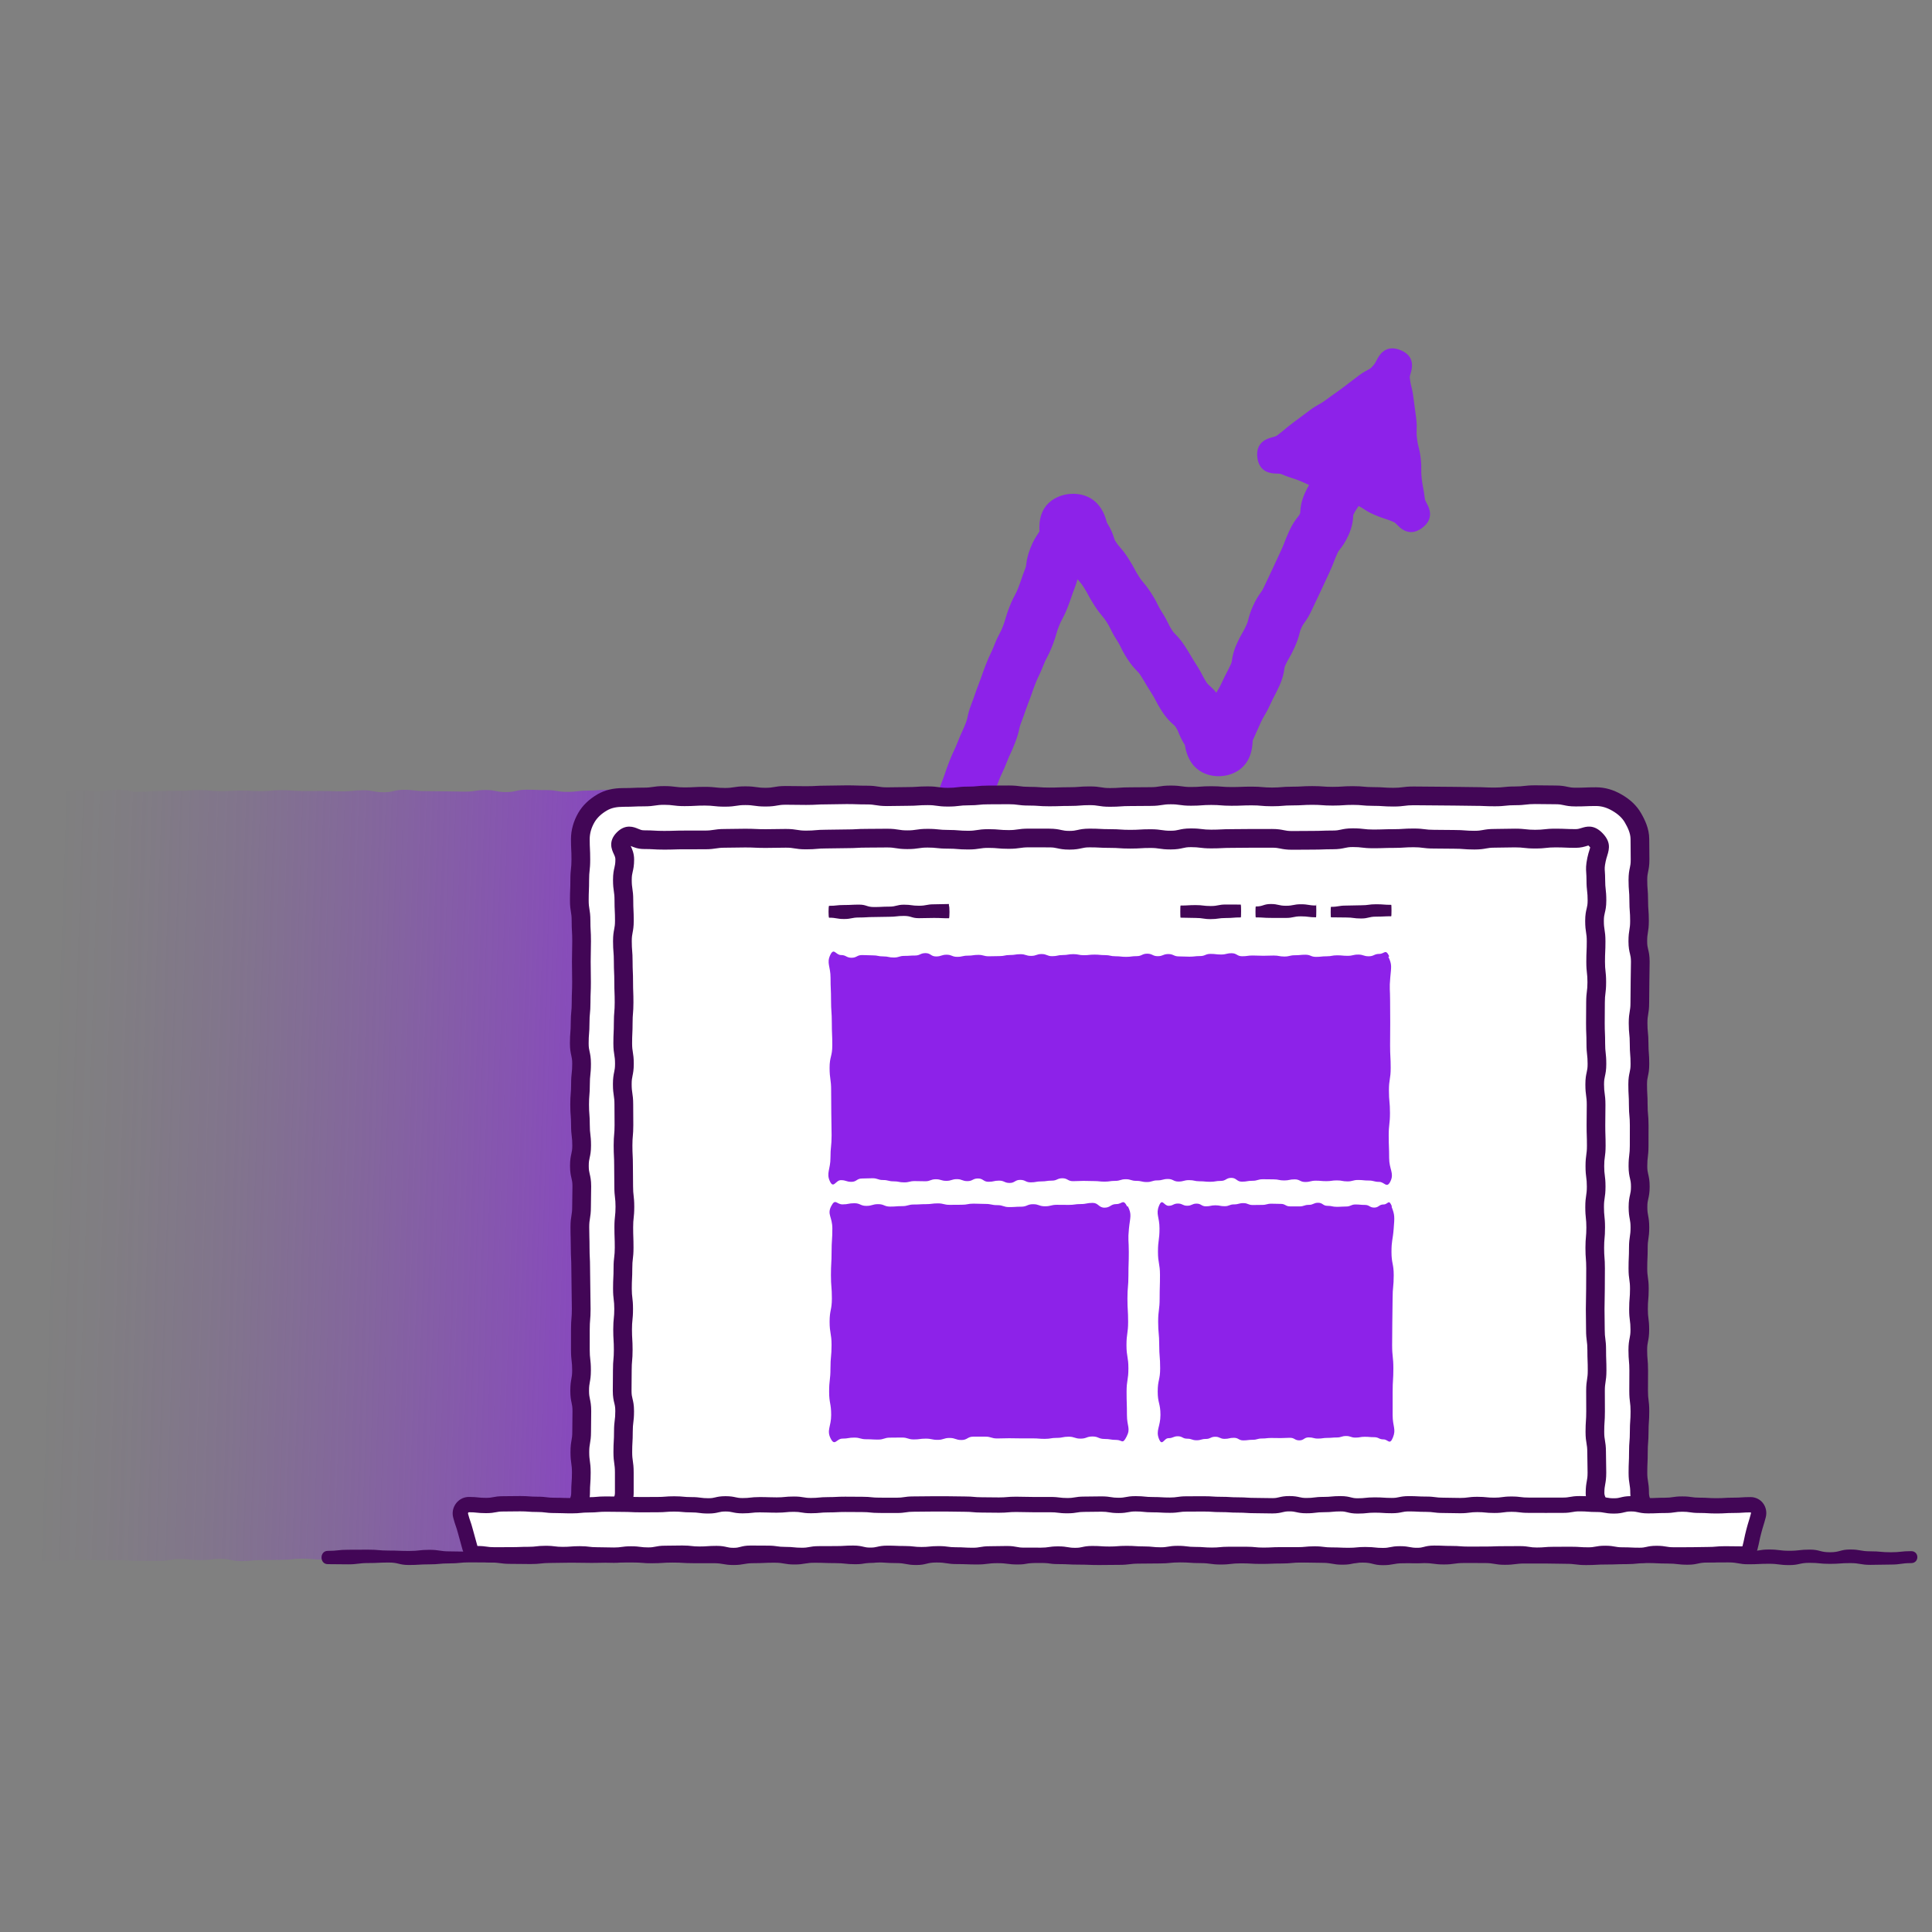 <?xml version="1.0" encoding="UTF-8"?><svg id="uuid-75ec4e3e-dc7d-414c-9255-6e4d6f6eb5af" xmlns="http://www.w3.org/2000/svg" xmlns:xlink="http://www.w3.org/1999/xlink" viewBox="0 0 500 500"><rect x="0" y="0" width="500" height="500" fill="#808080" stroke="none"/><defs><linearGradient id="uuid-84b086b8-78a4-4bd6-bee5-cf0853bf4352" x1="3822.118" y1="6870.136" x2="3952.753" y2="6746.143" gradientTransform="translate(-2280.939 7490.633) rotate(-140.682) scale(1.06 1.04) skewX(-11.146)" gradientUnits="userSpaceOnUse"><stop offset=".096" stop-color="#8d22e9" stop-opacity=".9"/><stop offset=".204" stop-color="#8d22e9" stop-opacity=".751"/><stop offset=".414" stop-color="#8d22e9" stop-opacity=".486"/><stop offset=".606" stop-color="#8d22e9" stop-opacity=".277"/><stop offset=".774" stop-color="#8d22e9" stop-opacity=".126"/><stop offset=".911" stop-color="#8d22e9" stop-opacity=".034"/><stop offset="1" stop-color="#8d22e9" stop-opacity="0"/></linearGradient></defs><g id="uuid-da90e080-9d9b-46cd-97e1-4cf9195f7fa3"><g id="uuid-782cc1c3-b1f8-44a7-9cc6-e5351b21983d"><path d="M194.607,211.974c0,2.613-.026,2.613-.026,5.225,0,2.612-.012,2.612-.012,5.224,0,2.611,.025,2.611,.025,5.222,0,2.611,.594,2.611,.594,5.221s-.477,2.612-.477,5.223c0,2.614,.185,2.614,.185,5.227,0,2.612-.155,2.612-.155,5.224,0,2.611-.249,2.611-.249,5.223s.718,2.612,.718,5.225-.215,2.613-.215,5.227,.048,2.612,.048,5.224c0,2.613-.226,2.613-.226,5.225s.401,2.614,.401,5.227,.004,2.612,.004,5.225c0,2.614-.296,2.614-.296,5.227,0,2.613-.367,2.613-.367,5.226,0,2.613,.113,2.613,.113,5.227s.171,2.613,.171,5.227-.213,2.614-.213,5.228,.28,2.613,.28,5.227c0,2.614,.246,2.614,.246,5.228,0,2.615,.066,2.615,.066,5.229,0,2.614-.693,2.614-.693,5.228,0,2.612,.566,2.612,.566,5.223,0,2.614,.127,2.614,.127,5.228,0,2.612-.101,2.612-.101,5.225,0,2.614-.309,2.614-.309,5.227s-.115,2.615-.115,5.23c0,2.615,.294,2.615,.294,5.23s-.336,2.615-.336,5.23,.538,2.616,.538,5.231-.211,2.614-.211,5.228c0,2.616-.446,2.616-.446,5.233s.339,2.618,.339,5.236c0,2.618-.211,2.618-.211,5.236,0,1.964-.202,3.896-1.201,5.378-1.055,1.565-2.742,2.802-4.386,3.557-2.622,.286-2.655-.099-5.293-.099s-2.637-.303-5.273-.303-2.636,.339-5.273,.339-2.637,.133-5.275,.133-2.639-.243-5.279-.243-2.638,.227-5.275,.227-2.637-.041-5.274-.041-2.638-.516-5.276-.516-2.639,.71-5.278,.71-2.638-.461-5.275-.461-2.638-.048-5.277-.048-2.639-.142-5.279-.142-2.638,.381-5.276,.381-2.639-.022-5.279-.022-2.639,.154-5.277,.154-2.639-.383-5.278-.383-2.639,.435-5.278,.435-2.64-.227-5.28-.227-2.639,.044-5.278,.044-2.64-.173-5.28-.173-2.64-.242-5.281-.242-2.64,.3-5.28,.3-2.637,.063-5.275,.063-2.64,.269-5.28,.269-2.638-.576-5.276-.576-2.639,.327-5.279,.327-2.641-.285-5.281-.285-2.641,.478-5.281,.478-2.641,.017-5.281,.017-2.641-.207-5.283-.207-2.64,.017-5.28,.017-2.642-.152-5.284-.152-2.644,.335-5.288,.335-2.676,.171-5.304-.115c-1.644-.755-2.921-2.26-3.976-3.825-.999-1.483-1.969-3.138-1.969-5.102,0-2.613,.049-2.613,.049-5.225,0-2.612-.052-2.612-.052-5.224,0-2.611,.498-2.611,.498-5.222,0-2.611-.375-2.611-.375-5.221s-.049-2.612-.049-5.223,.108-2.614,.108-5.227-.373-2.612-.373-5.224c0-2.611,.142-2.611,.142-5.223,0-2.612,.101-2.612,.101-5.225,0-2.613,.009-2.613,.009-5.227s.252-2.612,.252-5.224,.096-2.613,.096-5.225c0-2.614-.199-2.614-.199-5.227,0-2.612-.152-2.612-.152-5.225s.189-2.614,.189-5.227c0-2.613-.371-2.613-.371-5.226,0-2.613,.328-2.613,.328-5.227s-.034-2.613-.034-5.227-.112-2.614-.112-5.228c0-2.613,.103-2.613,.103-5.227s.187-2.614,.187-5.228c0-2.615,.076-2.615,.076-5.229,0-2.614-.182-2.614-.182-5.228,0-2.612-.18-2.612-.18-5.223,0-2.614,.218-2.614,.218-5.228,0-2.612-.092-2.612-.092-5.225,0-2.614,.064-2.614,.064-5.227s.168-2.615,.168-5.23-.003-2.615-.003-5.23-.091-2.615-.091-5.23-.311-2.616-.311-5.231,.35-2.614,.35-5.228c0-2.616-.101-2.616-.101-5.233s-.104-2.618-.104-5.236c0-2.618-.047-2.618-.047-5.236,0-1.87,.401-3.724,1.317-5.017,1.061-1.499,2.815-2.074,4.533-2.074,2.638,0,2.638,.131,5.276,.131s2.637-.566,5.273-.566,2.636,.305,5.273,.305,2.637-.353,5.275-.353,2.639,.528,5.279,.528,2.638-.228,5.275-.228,2.637-.039,5.274-.039,2.638-.197,5.276-.197,2.639,.285,5.278,.285,2.638-.156,5.275-.156,2.638,.142,5.277,.142,2.639-.243,5.279-.243,2.638,.205,5.276,.205,2.639,.011,5.279,.011,2.639,.087,5.277,.087,2.639-.279,5.278-.279,2.639,.512,5.278,.512,2.64-.635,5.28-.635,2.639,.34,5.278,.34,2.64,.059,5.28,.059,2.64,.079,5.281,.079,2.64-.424,5.28-.424,2.637,.538,5.275,.538,2.64-.611,5.28-.611,2.638,.099,5.276,.099,2.639,.46,5.279,.46,2.641-.332,5.281-.332,2.641-.215,5.281-.215,2.641,.589,5.281,.589,2.641-.593,5.283-.593,2.64,.344,5.28,.344,2.642-.181,5.284-.181,2.644,.049,5.288,.049,2.644,.254,5.288,.254c1.719,0,3.376,.679,4.437,2.177,.916,1.293,1.109,3.079,1.109,4.949Z" fill="url(#uuid-84b086b8-78a4-4bd6-bee5-cf0853bf4352)"/></g><path d="M369.259,130.306c-.287-.523-.466-.865-.516-1.283-.168-1.404-.305-2.111-.437-2.795-.118-.61-.23-1.188-.373-2.385-.132-1.103-.121-1.624-.109-2.226,.014-.712,.029-1.52-.149-3.016-.177-1.486-.376-2.263-.551-2.948-.15-.587-.28-1.095-.413-2.207-.128-1.074-.109-1.559-.086-2.172,.029-.727,.062-1.55-.121-3.074-.16-1.345-.26-2.012-.359-2.683-.093-.625-.186-1.251-.336-2.505-.176-1.48-.37-2.253-.541-2.936-.148-.591-.276-1.103-.41-2.221-.046-.388,.054-.732,.234-1.308,.88-2.812,.032-4.791-2.521-5.881h0c-4.075-1.742-5.712,1.423-6.25,2.462-.25,.484-.486,.941-.853,1.379-.666,.796-.888,.913-1.547,1.262-.538,.286-1.275,.676-2.271,1.422-1.066,.798-1.593,1.205-2.12,1.612-.509,.394-1.019,.787-2.049,1.558-1.011,.756-1.528,1.118-2.046,1.48-.555,.388-1.11,.776-2.194,1.587-.891,.667-1.347,.919-1.875,1.211-.622,.344-1.326,.734-2.53,1.635l-2.074,1.546c-.532,.396-1.06,.787-2.121,1.582-1.119,.837-1.662,1.298-2.187,1.743-.479,.407-.932,.791-1.907,1.521-.332,.249-.717,.356-1.317,.511-1.07,.276-4.326,1.116-3.833,5.208,.491,4.078,3.84,4.149,4.939,4.173,.621,.013,1.021,.03,1.407,.195,1.343,.576,2.088,.806,2.746,1.01,.598,.185,1.114,.345,2.18,.801,1.034,.443,1.594,.705,2.108,.949-.317,.544-.655,1.186-1.039,2.027-1.007,2.21-1.169,3.803-1.242,5.123-.003,.047-.005,.094-.008,.142-.006,.014-.012,.028-.019,.042-.205,.45-.243,.498-.539,.87-.701,.881-1.456,1.895-2.291,3.729-.646,1.416-.941,2.19-1.201,2.873-.225,.587-.401,1.05-.865,2.069-.533,1.17-.81,1.752-1.085,2.334-.297,.628-.595,1.255-1.172,2.521-.515,1.131-.788,1.689-1.062,2.247-.316,.645-.632,1.29-1.228,2.595-.272,.598-.373,.738-.672,1.153-.631,.874-1.26,1.798-2.033,3.494-.751,1.65-1.043,2.697-1.298,3.712-.127,.505-.18,.715-.477,1.365-.421,.925-.635,1.296-.93,1.811-.37,.645-.831,1.446-1.521,2.958-.896,1.965-1.134,3.303-1.301,4.505q-.054,.392-.193,.698c-.474,1.037-.721,1.505-1.006,2.048-.337,.638-.719,1.361-1.356,2.76-.399,.877-.598,1.21-.896,1.713-.166,.28-.351,.589-.561,.971-.714-.887-1.361-1.483-1.974-2.02q-.334-.292-.542-.615c-.556-.866-.755-1.252-1.031-1.787-.345-.67-.775-1.504-1.686-2.92-.66-1.027-.97-1.555-1.279-2.082-.379-.644-.758-1.288-1.565-2.545-1.033-1.607-1.815-2.448-2.592-3.236-.363-.369-.474-.48-.822-1.022-.511-.795-.676-1.137-.927-1.654-.346-.714-.776-1.602-1.733-3.092-.516-.802-.684-1.146-.938-1.667-.346-.709-.776-1.592-1.728-3.072-.969-1.508-1.611-2.274-2.127-2.89-.373-.445-.599-.714-1.098-1.492-.578-.898-.8-1.317-1.081-1.847-.344-.649-.772-1.457-1.66-2.838-1.009-1.569-1.724-2.387-2.247-2.985-.366-.419-.568-.649-1.027-1.364-.232-.363-.235-.371-.377-.822-.347-1.106-.777-2.33-1.872-4.052-.037-.111-.097-.327-.143-.49-1.901-6.88-7.328-7.148-9.567-6.942-1.371,.125-8.19,1.168-7.761,9.437,.004,.069,.009,.142,.014,.216-.104,.227-.189,.353-.382,.635-.618,.906-1.281,1.944-1.992,3.777-.731,1.883-.93,3.133-1.071,4.253-.059,.472-.066,.533-.246,.996-.541,1.393-.78,2.101-1.02,2.809-.19,.564-.381,1.127-.812,2.237-.331,.854-.496,1.161-.771,1.669-.375,.698-.843,1.566-1.482,3.213-.596,1.537-.851,2.417-1.055,3.125-.167,.58-.288,1-.663,1.964-.336,.867-.512,1.197-.778,1.696-.369,.693-.829,1.556-1.464,3.19-.385,.992-.59,1.417-.851,1.954-.314,.651-.707,1.461-1.293,2.972-.529,1.364-.77,2.058-1.009,2.75-.199,.576-.398,1.15-.84,2.286-.536,1.383-.775,2.086-1.016,2.789-.193,.567-.386,1.134-.818,2.249-.68,1.751-.913,2.821-1.083,3.603-.116,.535-.175,.803-.465,1.551-.404,1.04-.612,1.487-.876,2.053-.31,.666-.661,1.421-1.228,2.879-.393,1.012-.6,1.446-.861,1.995-.323,.677-.688,1.445-1.267,2.934-.544,1.399-.798,2.156-1.021,2.824-.188,.561-.377,1.122-.805,2.225-.512,1.319-.753,1.986-.994,2.652-.215,.596-.43,1.189-.888,2.369-.438,1.128-.679,1.683-.919,2.238-.293,.676-.585,1.353-1.119,2.728-.534,1.376-.773,2.076-1.014,2.774-.195,.571-.392,1.141-.827,2.265-1.372,3.538,.384,7.519,3.922,8.891,.816,.317,1.656,.467,2.482,.467,2.754,0,5.353-1.667,6.408-4.389,.534-1.376,.773-2.075,1.014-2.774,.195-.57,.392-1.141,.826-2.262,.438-1.128,.679-1.683,.919-2.238,.293-.676,.585-1.353,1.118-2.725,.517-1.33,.758-1.998,1.001-2.668,.214-.591,.429-1.185,.882-2.355,.544-1.399,.798-2.156,1.021-2.824,.188-.561,.377-1.122,.804-2.223,.393-1.012,.6-1.446,.861-1.995,.323-.677,.688-1.445,1.267-2.934,.403-1.039,.611-1.486,.875-2.052,.311-.667,.662-1.422,1.229-2.883,.679-1.749,.911-2.817,1.081-3.598,.116-.534,.175-.802,.467-1.554,.536-1.383,.775-2.086,1.016-2.789,.192-.567,.386-1.134,.818-2.249,.532-1.372,.772-2.065,1.014-2.761,.198-.573,.397-1.148,.836-2.277,.385-.992,.59-1.417,.851-1.954,.314-.651,.707-1.461,1.293-2.97,.336-.867,.512-1.197,.778-1.696,.369-.693,.829-1.556,1.464-3.19,.596-1.537,.85-2.417,1.055-3.125,.167-.58,.288-1,.663-1.965,.331-.854,.496-1.161,.771-1.669,.375-.698,.843-1.566,1.481-3.212,.541-1.393,.78-2.102,1.02-2.81,.19-.563,.381-1.127,.811-2.234,.332-.855,.555-1.58,.711-2.221,.209,.251,.395,.464,.562,.654,.366,.419,.568,.649,1.027,1.365,.578,.898,.8,1.317,1.081,1.847,.344,.649,.772,1.457,1.66,2.838,.969,1.508,1.611,2.274,2.127,2.89,.373,.445,.599,.714,1.098,1.491,.516,.802,.684,1.146,.938,1.667,.346,.709,.776,1.592,1.729,3.073,.511,.795,.676,1.137,.927,1.654,.346,.714,.776,1.602,1.733,3.092,1.033,1.607,1.815,2.448,2.592,3.236,.363,.369,.474,.48,.821,1.022,.661,1.028,.971,1.555,1.28,2.083,.379,.644,.757,1.287,1.564,2.544,.558,.867,.757,1.253,1.032,1.788,.346,.669,.774,1.501,1.686,2.919,1.162,1.808,2.146,2.734,3.054,3.529q.333,.292,.543,.617c.384,.598,.465,.797,.659,1.28,.377,.936,.791,1.896,1.676,3.309,.026,.124,.044,.245,.065,.359,1.396,7.561,7.421,7.813,9.233,7.703,1.835-.105,7.85-1.055,8.24-8.832,.006-.119,.008-.245,.018-.375,.494-1.086,.752-1.675,1.011-2.263,.259-.59,.518-1.181,1.053-2.354,.399-.877,.598-1.21,.896-1.713,.393-.659,.88-1.479,1.59-3.038,.474-1.037,.721-1.505,1.006-2.048,.337-.638,.719-1.361,1.356-2.76,.896-1.965,1.133-3.303,1.301-4.505q.054-.392,.194-.699c.421-.925,.635-1.296,.93-1.811,.37-.645,.831-1.446,1.521-2.958,.751-1.65,1.043-2.697,1.298-3.712,.127-.505,.18-.715,.477-1.365,.272-.599,.373-.738,.673-1.153,.63-.874,1.259-1.798,2.032-3.493,.515-1.131,.788-1.689,1.062-2.247,.316-.645,.632-1.29,1.227-2.594,.535-1.174,.811-1.756,1.087-2.339,.297-.626,.594-1.253,1.17-2.516,.645-1.416,.939-2.189,1.2-2.872,.224-.587,.4-1.05,.866-2.071,.205-.45,.243-.498,.538-.869,.701-.88,1.455-1.894,2.292-3.729,1.007-2.21,1.169-3.803,1.242-5.123,.003-.047,.005-.094,.008-.142,.006-.014,.013-.029,.02-.044,.322-.707,.47-.927,.765-1.366,.194-.29,.389-.587,.59-.915,.616,.291,.963,.516,1.363,.781,.621,.412,1.325,.879,2.768,1.498,1.324,.567,2.056,.803,2.701,1.012,.603,.194,1.124,.363,2.204,.825,.379,.163,.653,.432,1.069,.858,.512,.524,1.727,1.769,3.475,1.769,.848,0,1.82-.292,2.897-1.101,3.285-2.464,1.703-5.347,1.184-6.294Z" fill="#8d22e9"/><path d="M413.026,206.173c-2.621,0-2.621,.108-5.242,.108s-2.621-.567-5.241-.567-2.62-.051-5.241-.051-2.621,.3-5.241,.3-2.621,.28-5.243,.28-2.621-.114-5.241-.114-2.62-.068-5.241-.068-2.621-.045-5.242-.045-2.621-.045-5.242-.045-2.621,.334-5.241,.334-2.618-.178-5.236-.178-2.618-.246-5.236-.246-2.619,.176-5.238,.176-2.621-.192-5.242-.192-2.62,.152-5.241,.152-2.619,.22-5.238,.22-2.619-.233-5.238-.233-2.62,.105-5.24,.105-2.622-.209-5.244-.209-2.62,.198-5.24,.198-2.62-.369-5.239-.369-2.621,.417-5.241,.417-2.622,.037-5.243,.037-2.62,.186-5.24,.186-2.621-.42-5.242-.42-2.622,.207-5.244,.207-2.621,.089-5.241,.089-2.622-.189-5.244-.189-2.621-.346-5.242-.346-2.622,.025-5.243,.025-2.622,.264-5.243,.264-2.622,.317-5.245,.317-2.622-.372-5.243-.372-2.622,.178-5.245,.178-2.623,.064-5.246,.064-2.622-.423-5.245-.423-2.62-.087-5.24-.087-2.622,.076-5.245,.076-2.621,.144-5.241,.144-2.622-.051-5.244-.051-2.623,.461-5.246,.461-2.623-.373-5.246-.373-2.623,.413-5.246,.413-2.624-.284-5.248-.284-2.622,.142-5.245,.142-2.625-.337-5.249-.337-2.627,.396-5.253,.396-2.627,.114-5.253,.114c-2.027,0-3.852,.316-5.489,1.263-1.689,.977-3.161,2.261-4.138,3.95-.947,1.637-1.564,3.531-1.564,5.558,0,2.642,.13,2.642,.13,5.283,0,2.642-.283,2.642-.283,5.283,0,2.643-.108,2.643-.108,5.285s.441,2.645,.441,5.289c0,2.643,.149,2.643,.149,5.285,0,2.642-.074,2.642-.074,5.284,0,2.643,.054,2.643,.054,5.287s-.108,2.644-.108,5.288-.252,2.643-.252,5.286c0,2.643-.215,2.643-.215,5.287,0,2.644,.591,2.644,.591,5.289,0,2.643-.283,2.643-.283,5.286,0,2.645-.217,2.645-.217,5.289s.204,2.644,.204,5.288c0,2.644,.318,2.644,.318,5.289s-.59,2.644-.59,5.288,.627,2.645,.627,5.29c0,2.644-.069,2.644-.069,5.289,0,2.645-.435,2.645-.435,5.29,0,2.645,.082,2.645,.082,5.291,0,2.645,.134,2.645,.134,5.29,0,2.645,.067,2.645,.067,5.29,0,2.645,.07,2.645,.07,5.289s-.218,2.643-.218,5.286q0,2.644-.004,5.289c0,2.646,.302,2.646,.302,5.291s-.48,2.646-.48,5.291,.561,2.646,.561,5.291c0,2.646-.051,2.646-.051,5.293,0,2.645-.463,2.645-.463,5.29s.376,2.647,.376,5.294-.188,2.649-.188,5.298c0,2.649-1.73,3.279,.137,5.158,1.857,1.868,2.493,.213,5.126,.213s2.633-.022,5.265-.022,2.633,.255,5.265,.255,2.633-.252,5.266-.252,2.634-.072,5.267-.072,2.633-.121,5.266-.121,2.633-.219,5.265-.219,2.633,.006,5.266,.006,2.634,.679,5.268,.679,2.633-.042,5.266-.042,2.633-.032,5.266-.032,2.633-.59,5.267-.59,2.633,.047,5.267,.047,2.633,.182,5.266,.182,2.63,.346,5.261,.346,2.631-.147,5.261-.147,2.631,.149,5.263,.149,2.633-.131,5.267-.131,2.633,.194,5.266,.194,2.632-.023,5.263-.023,2.631-.242,5.263-.242,2.632,.037,5.265,.037,2.634,.153,5.269,.153,2.633-.551,5.265-.551,2.632,.491,5.264,.491,2.633,.142,5.266,.142,2.634-.591,5.268-.591,2.633,.054,5.265,.054,2.633,.564,5.266,.564,2.634-.472,5.269-.472,2.633-.166,5.266-.166,2.634,.036,5.269,.036,2.634-.052,5.267-.052,2.634,.015,5.268,.015,2.634,.029,5.268,.029,2.635,.034,5.269,.034,2.634,.567,5.268,.567,2.635-.488,5.27-.488,2.635,.16,5.27,.16,2.635,.268,5.27,.268,2.632-.174,5.265-.174,2.635,.096,5.269,.096,2.633-.198,5.266-.198,2.634,.007,5.269,.007,2.636-.182,5.271-.182,2.636-.011,5.271-.011,2.636,.183,5.271,.183,2.636,.147,5.273,.147,2.635-.195,5.27-.195,2.637,.19,5.274,.19,2.639-.378,5.278-.378,3.4,2.101,5.265,.234,.188-2.629,.188-5.27c0-2.642-.436-2.642-.436-5.283s.119-2.643,.119-5.285,.208-2.645,.208-5.289c0-2.643,.184-2.643,.184-5.285,0-2.642-.333-2.642-.333-5.284,0-2.643,.023-2.643,.023-5.287s-.236-2.644-.236-5.288,.523-2.643,.523-5.286c0-2.643-.342-2.643-.342-5.287,0-2.644,.221-2.644,.221-5.289,0-2.643-.379-2.643-.379-5.286,0-2.645,.116-2.645,.116-5.289,0-2.644,.402-2.644,.402-5.288,0-2.644-.494-2.644-.494-5.289s.602-2.644,.602-5.288c0-2.645-.618-2.645-.618-5.29,0-2.644,.318-2.644,.318-5.289,0-2.645,.011-2.645,.011-5.29,0-2.645-.244-2.645-.244-5.291,0-2.645-.149-2.645-.149-5.29,0-2.645,.576-2.645,.576-5.29,0-2.645-.204-2.645-.204-5.289,0-2.643-.267-2.643-.267-5.286s.447-2.644,.447-5.289,.051-2.646,.051-5.291,.076-2.646,.076-5.291-.64-2.646-.64-5.291,.434-2.646,.434-5.293-.2-2.645-.2-5.29-.215-2.647-.215-5.294,.561-2.649,.561-5.298-.046-2.649-.046-5.298c0-2.027-.864-3.882-1.811-5.519-.977-1.689-2.431-2.926-4.12-3.904-1.637-.947-3.412-1.551-5.44-1.551Z" fill="#fff"/><path d="M422.666,394.856c-.978,0-1.796-.36-2.324-.593-.538-.237-.927-.408-1.465-.408-1.147,0-1.68,.076-2.297,.165-.698,.1-1.49,.213-2.981,.213-1.405,0-2.119-.051-2.81-.101-.634-.045-1.232-.088-2.465-.088s-1.824,.044-2.456,.091c-.691,.051-1.407,.104-2.813,.104-1.386,0-2.09-.039-2.771-.077-.644-.036-1.251-.07-2.501-.07-1.402,0-2.114-.05-2.804-.098-.635-.044-1.234-.086-2.468-.086-1.312,0-1.97,.003-2.626,.005-.661,.003-1.322,.005-2.646,.005-1.234,0-1.834,.042-2.469,.085-.689,.047-1.401,.097-2.803,.097l-5.269-.007c-1.226,0-1.82,.045-2.451,.092-.692,.052-1.407,.106-2.815,.106-1.361,0-2.043-.025-2.724-.05-.637-.023-1.272-.047-2.546-.047-1.236,0-1.837,.04-2.473,.082-.686,.045-1.396,.092-2.791,.092-1.441,0-2.206-.078-2.881-.146-.642-.065-1.195-.122-2.39-.122-1.391,0-2.098-.043-2.781-.084-.641-.039-1.245-.076-2.489-.076-1.096,0-1.58,.09-2.194,.204-.72,.133-1.536,.284-3.075,.284-1.574,0-2.407-.179-3.143-.337-.596-.128-1.065-.229-2.125-.229-1.333,0-1.999-.008-2.666-.017-.65-.008-1.302-.017-2.604-.017-1.33,0-1.995-.007-2.66-.015-.652-.007-1.304-.014-2.608-.014-1.323,0-1.985-.003-2.647-.007-.655-.003-1.31-.007-2.62-.007-1.293,0-1.939,.013-2.586,.026-.67,.013-1.341,.026-2.682,.026-1.334,0-2.001-.009-2.668-.018-.65-.009-1.3-.018-2.601-.018-1.241,0-1.844,.038-2.481,.078-.685,.043-1.393,.088-2.785,.088-1.102,0-1.59,.087-2.207,.198-.717,.128-1.529,.274-3.062,.274-1.572,0-2.405-.178-3.14-.335-.596-.127-1.066-.229-2.127-.229-1.341,0-2.012-.014-2.683-.027-.646-.013-1.291-.026-2.582-.026-1.049,0-1.515,.104-2.104,.237-.704,.158-1.579,.354-3.164,.354-1.382,0-2.084-.038-2.764-.075-.643-.035-1.251-.067-2.502-.067-1.54,0-2.356-.152-3.076-.286-.612-.114-1.097-.205-2.188-.205-1.065,0-1.538,.099-2.137,.225-.732,.153-1.562,.327-3.128,.327-1.388,0-2.093-.041-2.775-.081-.641-.037-1.246-.072-2.493-.072-1.333,0-2-.009-2.667-.019-.649-.009-1.299-.019-2.599-.019-1.204,0-1.789,.054-2.409,.111-.701,.064-1.427,.131-2.854,.131-1.305,0-1.957,.006-2.609,.012-.663,.006-1.326,.012-2.653,.012-1.405,0-2.12-.053-2.811-.104-.632-.047-1.228-.091-2.455-.091-1.257,0-1.886,.031-2.514,.062-.677,.034-1.377,.068-2.753,.068-1.385,0-2.088-.04-2.769-.078-.642-.037-1.248-.071-2.495-.071s-1.854,.034-2.495,.07c-.68,.038-1.383,.077-2.766,.077-1.475,0-2.257-.103-2.947-.194-.621-.082-1.157-.153-2.313-.153-1.399,0-2.111-.049-2.8-.097-.634-.044-1.233-.085-2.467-.085-1.338,0-2.007-.012-2.676-.024-.647-.011-1.295-.023-2.591-.023-1.05,0-1.516,.104-2.105,.236-.702,.158-1.577,.354-3.161,.354-1.302,0-1.952,.008-2.604,.016-.665,.008-1.331,.016-2.662,.016-1.297,0-1.945,.01-2.594,.021-.669,.01-1.337,.021-2.673,.021-1.624,0-2.519-.231-3.238-.416-.592-.153-1.02-.263-2.029-.263l-5.266-.006c-1.216,0-1.807,.049-2.433,.101-.696,.058-1.416,.118-2.833,.118-1.261,0-1.892,.029-2.522,.058-.686,.032-1.371,.063-2.743,.063-1.284,0-1.926,.018-2.567,.035-.675,.019-1.351,.037-2.7,.037-1.201,0-1.784,.056-2.402,.115-.671,.064-1.432,.137-2.863,.137s-2.194-.074-2.865-.138c-.617-.06-1.2-.116-2.399-.116-1.307,0-1.96,.005-2.612,.011-.663,.006-1.327,.011-2.653,.011-.594,0-1.023,.139-1.522,.3-1.159,.374-3.103,1.004-5.319-1.226-2.229-2.241-1.56-4.186-1.16-5.347,.178-.518,.318-.927,.318-1.518,0-1.411,.052-2.127,.101-2.821,.046-.637,.088-1.239,.088-2.477,0-1.152-.076-1.687-.164-2.306-.1-.7-.213-1.494-.213-2.989,0-1.533,.143-2.345,.269-3.062,.105-.598,.195-1.115,.195-2.227,0-1.347,.014-2.02,.026-2.693,.013-.65,.024-1.3,.024-2.6,0-1.069-.1-1.543-.228-2.144-.156-.736-.333-1.571-.333-3.147,0-1.541,.148-2.358,.279-3.078,.112-.62,.201-1.108,.201-2.213,0-1.185-.062-1.735-.135-2.371-.078-.684-.167-1.459-.167-2.92l.004-5.289c0-1.421,.061-2.144,.118-2.843,.052-.628,.101-1.222,.101-2.443,0-1.291-.017-1.936-.034-2.581-.018-.677-.036-1.354-.036-2.709,0-1.292-.016-1.938-.032-2.584-.017-.676-.034-1.353-.034-2.706,0-1.261-.031-1.874-.063-2.522-.035-.68-.071-1.384-.071-2.768,0-1.285-.02-1.928-.039-2.57-.021-.68-.043-1.36-.043-2.721,0-1.521,.133-2.327,.25-3.038,.1-.605,.186-1.127,.186-2.252,0-1.353,.018-2.03,.035-2.707,.017-.646,.033-1.291,.033-2.582,0-1.04-.109-1.502-.247-2.087-.169-.711-.379-1.597-.379-3.202,0-1.588,.196-2.466,.354-3.171,.132-.593,.236-1.062,.236-2.118,0-1.177-.065-1.723-.142-2.355-.083-.687-.177-1.466-.177-2.934,0-1.229-.046-1.825-.095-2.458-.054-.695-.109-1.415-.109-2.83s.06-2.144,.117-2.842c.052-.629,.1-1.224,.1-2.447,0-1.451,.083-2.221,.156-2.901,.068-.64,.127-1.193,.127-2.386,0-1.055-.104-1.523-.237-2.116-.157-.705-.354-1.583-.354-3.172,0-1.42,.059-2.142,.116-2.839,.051-.629,.099-1.224,.099-2.448,0-1.437,.073-2.199,.138-2.872,.059-.621,.114-1.207,.114-2.414,0-1.372,.028-2.057,.057-2.743,.026-.636,.052-1.272,.052-2.545,0-1.297-.013-1.946-.026-2.594-.014-.673-.027-1.346-.027-2.692,0-1.355,.02-2.032,.038-2.71,.019-.644,.036-1.287,.036-2.575,0-1.253-.034-1.862-.07-2.506-.039-.683-.079-1.39-.079-2.779,0-1.122-.086-1.644-.187-2.247-.119-.712-.254-1.52-.254-3.042,0-1.371,.028-2.056,.056-2.741,.026-.636,.052-1.272,.052-2.544,0-1.451,.083-2.221,.156-2.9,.069-.64,.128-1.192,.128-2.383,0-1.261-.03-1.892-.062-2.523-.033-.678-.068-1.38-.068-2.761,0-2.293,.653-4.634,1.89-6.77,1.111-1.922,2.8-3.548,5.02-4.832,1.873-1.083,4.003-1.588,6.701-1.588,1.261,0,1.892-.027,2.521-.055,.684-.03,1.366-.06,2.731-.06,1.133,0,1.658-.079,2.267-.171,.7-.105,1.493-.225,2.987-.225,1.467,0,2.245,.1,2.933,.188,.622,.08,1.158,.149,2.316,.149,1.245,0,1.851-.033,2.49-.068,.678-.037,1.378-.075,2.755-.075,1.442,0,2.208,.083,2.884,.156,.635,.069,1.183,.128,2.363,.128,1.123,0,1.645-.082,2.248-.177,.702-.11,1.498-.236,2.999-.236,1.483,0,2.27,.112,2.964,.211,.613,.087,1.143,.163,2.282,.163,1.101,0,1.612-.09,2.204-.194,.712-.125,1.52-.267,3.042-.267,1.334,0,2.002,.013,2.669,.026,.644,.012,1.287,.025,2.575,.025,1.244,0,1.849-.033,2.488-.068,.677-.037,1.377-.076,2.753-.076,1.276,0,1.915-.019,2.553-.037,.673-.02,1.347-.039,2.692-.039s2.024,.022,2.699,.045c.635,.021,1.27,.042,2.54,.042,1.505,0,2.304,.129,3.008,.243,.601,.097,1.12,.181,2.237,.181,1.282,0,1.923-.016,2.563-.032,.671-.016,1.341-.033,2.682-.033,1.229,0,1.827-.041,2.459-.083,.685-.047,1.394-.095,2.786-.095,1.482,0,2.269,.112,2.963,.21,.612,.087,1.141,.162,2.28,.162,1.165,0,1.706-.065,2.332-.141,.683-.083,1.456-.176,2.913-.176,1.188,0,1.74-.056,2.379-.12,.671-.067,1.431-.144,2.863-.144,1.3,0,1.949-.006,2.599-.012,.662-.006,1.323-.013,2.646-.013,1.47,0,2.25,.103,2.938,.194,.619,.082,1.153,.152,2.305,.152,1.398,0,2.109,.051,2.797,.101,.629,.045,1.224,.088,2.447,.088,1.27,0,1.903-.021,2.538-.043,.676-.022,1.352-.045,2.703-.045,1.215,0,1.805-.047,2.43-.096,.691-.055,1.406-.111,2.813-.111,1.503,0,2.301,.127,3.004,.24,.602,.097,1.12,.18,2.238,.18,1.224,0,1.818-.042,2.448-.087,.687-.049,1.396-.099,2.792-.099,1.293,0,1.94-.009,2.587-.019,.664-.009,1.328-.019,2.656-.019,1.119,0,1.639-.083,2.24-.179,.702-.112,1.499-.238,3.001-.238,1.479,0,2.264,.11,2.956,.208,.613,.086,1.143,.161,2.283,.161,1.219,0,1.812-.045,2.438-.092,.688-.052,1.4-.105,2.802-.105s2.122,.057,2.813,.112c.625,.05,1.216,.097,2.431,.097,1.261,0,1.892-.025,2.522-.051,.679-.027,1.358-.054,2.717-.054,1.417,0,2.137,.064,2.833,.126,.619,.055,1.203,.107,2.405,.107s1.796-.049,2.417-.101c.693-.058,1.41-.118,2.821-.118,1.24,0,1.843-.035,2.48-.072,.678-.04,1.38-.08,2.76-.08,1.399,0,2.11,.052,2.798,.103,.629,.046,1.223,.089,2.444,.089,1.229,0,1.825-.04,2.457-.083,.684-.046,1.391-.093,2.781-.093,1.423,0,2.178,.071,2.845,.134,.615,.058,1.196,.112,2.392,.112,1.392,0,2.099,.048,2.782,.094,.631,.043,1.227,.083,2.454,.083,1.156,0,1.693-.068,2.314-.147,.686-.087,1.463-.187,2.927-.187,1.33,0,1.996,.011,2.661,.022,.645,.011,1.29,.022,2.58,.022,1.331,0,1.997,.011,2.663,.023,.645,.011,1.289,.022,2.579,.022,1.341,0,2.012,.017,2.683,.035,.64,.017,1.279,.033,2.559,.033,1.362,0,2.044,.03,2.726,.06,.629,.027,1.258,.055,2.516,.055,1.182,0,1.729-.059,2.364-.126,.675-.072,1.438-.153,2.878-.153,1.173,0,1.717-.062,2.346-.134,.679-.078,1.447-.166,2.896-.166,1.334,0,2,.013,2.667,.026,.644,.012,1.287,.025,2.573,.025,1.569,0,2.4,.18,3.134,.339,.59,.128,1.057,.229,2.107,.229,1.261,0,1.892-.026,2.522-.052,.68-.028,1.36-.056,2.721-.056,2.294,0,4.47,.614,6.651,1.876,2.259,1.307,3.895,2.873,5.002,4.786,.995,1.721,2.137,4.04,2.137,6.73,0,1.304,.011,1.955,.022,2.607,.012,.673,.023,1.346,.023,2.691,0,1.578-.177,2.413-.333,3.15-.127,.602-.228,1.077-.228,2.148,0,1.226,.048,1.821,.099,2.451,.058,.699,.116,1.421,.116,2.843,0,1.231,.045,1.829,.093,2.462,.053,.695,.107,1.414,.107,2.827,0,1.52-.133,2.326-.249,3.038-.1,.606-.185,1.129-.185,2.255,0,1.034,.111,1.494,.252,2.076,.173,.714,.389,1.604,.389,3.215,0,1.357-.02,2.036-.039,2.715-.019,.644-.037,1.288-.037,2.576,0,1.346-.014,2.019-.026,2.692-.013,.65-.024,1.3-.024,2.599,0,1.525-.138,2.334-.258,3.048-.102,.602-.189,1.122-.189,2.241,0,1.199,.059,1.782,.121,2.399,.068,.676,.146,1.443,.146,2.887,0,1.229,.046,1.826,.095,2.458,.054,.696,.109,1.415,.109,2.831,0,1.583-.183,2.421-.344,3.16-.13,.597-.232,1.068-.232,2.131,0,1.254,.034,1.863,.07,2.508,.039,.684,.079,1.391,.079,2.782,0,1.211,.054,1.8,.111,2.423,.064,.705,.132,1.434,.132,2.867l-.01,5.29c0,1.467-.094,2.246-.177,2.933-.075,.632-.141,1.178-.141,2.355,0,1.044,.107,1.508,.245,2.095,.165,.71,.372,1.594,.372,3.195s-.201,2.475-.362,3.182c-.135,.59-.24,1.057-.24,2.106,0,1.098,.091,1.584,.205,2.2,.136,.723,.289,1.542,.289,3.088,0,1.505-.122,2.303-.229,3.007-.093,.612-.173,1.141-.173,2.28,0,1.375-.03,2.063-.061,2.75-.028,.635-.056,1.27-.056,2.539,0,1.149,.076,1.683,.165,2.3,.1,.7,.214,1.492,.214,2.986,0,1.423-.061,2.146-.119,2.846-.053,.628-.102,1.222-.102,2.443,0,1.166,.069,1.707,.15,2.333,.09,.692,.192,1.477,.192,2.954,0,1.559-.164,2.384-.308,3.112-.12,.608-.215,1.089-.215,2.173,0,1.214,.052,1.805,.107,2.43,.062,.703,.128,1.429,.128,2.859,0,1.332-.006,1.998-.012,2.664-.006,.656-.011,1.312-.011,2.623,0,1.169,.068,1.711,.147,2.339,.087,.69,.186,1.472,.186,2.945,0,1.406-.051,2.12-.099,2.811-.044,.636-.086,1.237-.086,2.475,0,1.417-.057,2.138-.112,2.834-.049,.631-.096,1.228-.096,2.455,0,1.376-.031,2.063-.062,2.751-.028,.633-.057,1.267-.057,2.534,0,1.123,.086,1.644,.186,2.248,.117,.71,.25,1.516,.25,3.035,0,.599,.143,1.05,.309,1.572,.379,1.192,1.014,3.188-1.205,5.408-1.133,1.134-2.236,1.476-3.188,1.476Zm-270.665-5.125c.028,.031,.062,.067,.102,.107,.048,.049,.09,.088,.126,.121,.09-.027,.189-.06,.273-.087,.659-.213,1.655-.535,3.011-.535,1.307,0,1.96-.005,2.612-.011,.663-.006,1.327-.011,2.653-.011,1.433,0,2.193,.073,2.864,.138,.617,.06,1.2,.116,2.4,.116s1.784-.056,2.402-.115c.671-.064,1.432-.137,2.863-.137,1.284,0,1.926-.018,2.567-.035,.675-.019,1.351-.037,2.7-.037,1.261,0,1.892-.029,2.522-.058,.686-.032,1.371-.063,2.743-.063,1.216,0,1.807-.049,2.433-.101,.696-.058,1.416-.118,2.833-.118l5.266,.006c1.624,0,2.519,.231,3.238,.416,.592,.153,1.02,.263,2.029,.263,1.298,0,1.946-.01,2.596-.021,.667-.01,1.335-.021,2.671-.021,1.302,0,1.952-.008,2.604-.016,.665-.008,1.331-.016,2.662-.016,1.049,0,1.515-.104,2.104-.236,.703-.158,1.578-.354,3.163-.354,1.339,0,2.008,.012,2.677,.024,.647,.011,1.295,.023,2.59,.023,1.4,0,2.112,.049,2.801,.097,.634,.044,1.233,.085,2.466,.085,1.474,0,2.256,.103,2.946,.194,.621,.082,1.157,.153,2.314,.153,1.248,0,1.854-.034,2.496-.07,.68-.038,1.382-.077,2.765-.077s2.088,.04,2.769,.078c.642,.037,1.248,.071,2.495,.071,1.256,0,1.885-.031,2.513-.062,.677-.034,1.377-.068,2.754-.068,1.405,0,2.12,.053,2.811,.104,.632,.047,1.228,.091,2.455,.091,1.306,0,1.958-.006,2.61-.012,.663-.006,1.326-.012,2.652-.012,1.205,0,1.79-.054,2.41-.111,.701-.064,1.426-.131,2.853-.131,1.333,0,2,.009,2.667,.019,.649,.009,1.299,.019,2.599,.019,1.387,0,2.092,.041,2.773,.081,.642,.037,1.248,.072,2.495,.072,1.065,0,1.538-.099,2.136-.224,.732-.153,1.562-.327,3.129-.327,1.539,0,2.355,.152,3.075,.286,.612,.114,1.097,.205,2.189,.205,1.382,0,2.084,.038,2.763,.075,.644,.035,1.252,.067,2.503,.067,1.049,0,1.515-.104,2.104-.237,.704-.158,1.579-.354,3.165-.354,1.341,0,2.011,.014,2.681,.027,.646,.013,1.292,.026,2.584,.026,1.573,0,2.406,.178,3.141,.335,.596,.128,1.065,.229,2.126,.229,1.103,0,1.59-.087,2.208-.198,.717-.128,1.528-.274,3.061-.274,1.24,0,1.843-.038,2.48-.078,.685-.043,1.393-.088,2.786-.088,1.333,0,2,.009,2.666,.018,.651,.009,1.302,.018,2.603,.018,1.293,0,1.939-.013,2.586-.026,.67-.013,1.341-.026,2.682-.026,1.323,0,1.985,.003,2.647,.007,.655,.003,1.31,.007,2.62,.007,1.331,0,1.996,.007,2.661,.015,.652,.007,1.304,.014,2.607,.014,1.333,0,1.999,.008,2.666,.017,.65,.008,1.302,.017,2.604,.017,1.574,0,2.407,.179,3.143,.337,.596,.128,1.065,.229,2.125,.229,1.096,0,1.58-.09,2.194-.204,.72-.133,1.536-.284,3.075-.284,1.392,0,2.099,.043,2.782,.084,.641,.039,1.244,.076,2.488,.076,1.44,0,2.205,.078,2.88,.146,.642,.065,1.195,.122,2.391,.122,1.236,0,1.837-.04,2.473-.082,.686-.045,1.396-.092,2.791-.092,1.361,0,2.043,.025,2.724,.05,.637,.023,1.272,.047,2.546,.047,1.226,0,1.821-.045,2.452-.092,.691-.052,1.407-.106,2.814-.106l5.269,.007c1.234,0,1.834-.042,2.469-.085,.689-.047,1.401-.097,2.803-.097,1.312,0,1.97-.003,2.626-.005,.661-.003,1.322-.005,2.646-.005,1.402,0,2.114,.05,2.804,.098,.635,.044,1.234,.086,2.468,.086,1.385,0,2.09,.039,2.771,.077,.644,.036,1.251,.07,2.502,.07,1.229,0,1.824-.044,2.456-.091,.691-.051,1.407-.104,2.813-.104s2.12,.051,2.812,.101c.633,.045,1.231,.088,2.463,.088,1.146,0,1.68-.076,2.296-.165,.698-.1,1.49-.213,2.982-.213,1.556,0,2.674,.492,3.414,.818,.057,.025,.12,.053,.184,.081,.035-.037,.065-.07,.089-.098-.032-.116-.079-.261-.116-.38-.214-.672-.537-1.688-.537-3.037,0-1.123-.086-1.644-.186-2.248-.117-.71-.25-1.516-.25-3.035,0-1.376,.031-2.063,.062-2.751,.028-.633,.057-1.267,.057-2.534,0-1.417,.057-2.138,.112-2.834,.049-.631,.096-1.228,.096-2.455,0-1.406,.051-2.121,.099-2.812,.044-.636,.086-1.237,.086-2.474,0-1.169-.068-1.711-.147-2.339-.087-.69-.186-1.472-.186-2.945,0-1.332,.006-1.998,.012-2.664,.006-.656,.011-1.312,.011-2.623,0-1.215-.052-1.805-.107-2.43-.062-.703-.128-1.429-.128-2.858,0-1.558,.164-2.383,.308-3.112,.12-.608,.215-1.089,.215-2.174,0-1.165-.069-1.706-.15-2.332-.09-.692-.192-1.477-.192-2.955,0-1.423,.061-2.146,.119-2.846,.053-.628,.102-1.222,.102-2.443,0-1.149-.076-1.682-.164-2.3-.101-.7-.215-1.493-.215-2.987,0-1.375,.03-2.063,.061-2.751,.028-.634,.056-1.269,.056-2.538,0-1.504,.122-2.302,.229-3.007,.093-.612,.173-1.141,.173-2.281,0-1.098-.091-1.584-.205-2.2-.136-.723-.289-1.542-.289-3.089,0-1.594,.201-2.475,.362-3.182,.135-.59,.24-1.057,.24-2.106,0-1.044-.107-1.508-.245-2.095-.165-.71-.372-1.594-.372-3.195,0-1.467,.094-2.245,.177-2.932,.075-.633,.141-1.179,.141-2.356l.01-5.29c0-1.212-.054-1.801-.111-2.424-.064-.705-.132-1.433-.132-2.867,0-1.254-.034-1.863-.07-2.509-.039-.684-.079-1.391-.079-2.781,0-1.583,.183-2.421,.344-3.161,.13-.597,.232-1.068,.232-2.13,0-1.229-.046-1.826-.095-2.458-.054-.696-.109-1.415-.109-2.831,0-1.199-.059-1.782-.121-2.399-.068-.676-.146-1.443-.146-2.887,0-1.525,.138-2.334,.258-3.048,.102-.602,.189-1.122,.189-2.241,0-1.346,.014-2.019,.026-2.692,.013-.65,.024-1.3,.024-2.599,0-1.357,.02-2.036,.039-2.715,.019-.644,.037-1.288,.037-2.576,0-1.034-.111-1.494-.252-2.076-.173-.714-.389-1.604-.389-3.215,0-1.52,.133-2.326,.249-3.038,.1-.606,.185-1.129,.185-2.255,0-1.231-.045-1.829-.093-2.462-.053-.695-.107-1.414-.107-2.828,0-1.226-.048-1.821-.099-2.451-.058-.699-.116-1.421-.116-2.843,0-1.578,.177-2.413,.333-3.15,.127-.602,.228-1.077,.228-2.148,0-1.304-.011-1.955-.022-2.607-.012-.673-.023-1.346-.023-2.691,0-1.531-.751-3.037-1.485-4.308-.672-1.161-1.73-2.149-3.237-3.021-1.445-.836-2.788-1.226-4.228-1.226-1.261,0-1.891,.026-2.521,.052-.68,.028-1.36,.056-2.722,.056-1.569,0-2.399-.18-3.133-.339-.59-.128-1.057-.229-2.108-.229-1.333,0-2-.013-2.667-.026-.644-.012-1.286-.025-2.573-.025-1.172,0-1.716,.062-2.345,.134-.679,.078-1.448,.166-2.896,.166-1.182,0-1.729,.059-2.364,.126-.675,.072-1.438,.153-2.878,.153-1.363,0-2.045-.03-2.727-.06-.629-.027-1.258-.055-2.515-.055-1.342,0-2.013-.017-2.684-.035-.64-.017-1.279-.033-2.558-.033-1.331,0-1.997-.012-2.663-.023-.645-.011-1.289-.022-2.579-.022-1.331,0-1.997-.011-2.662-.022-.645-.011-1.29-.022-2.579-.022-1.157,0-1.693,.068-2.315,.147-.686,.087-1.462,.187-2.926,.187-1.392,0-2.099-.048-2.782-.094-.631-.043-1.228-.083-2.454-.083-1.423,0-2.178-.071-2.845-.134-.615-.058-1.196-.112-2.392-.112-1.229,0-1.825,.04-2.457,.083-.684,.046-1.391,.093-2.781,.093-1.399,0-2.11-.052-2.798-.103-.629-.046-1.223-.089-2.444-.089-1.24,0-1.843,.035-2.48,.072-.678,.04-1.38,.08-2.76,.08-1.208,0-1.796,.049-2.417,.101-.693,.058-1.41,.118-2.821,.118s-2.137-.064-2.833-.126c-.619-.055-1.203-.107-2.405-.107-1.262,0-1.893,.025-2.523,.051-.679,.027-1.358,.054-2.716,.054-1.407,0-2.122-.057-2.813-.112-.625-.05-1.216-.097-2.431-.097s-1.812,.045-2.438,.092c-.688,.052-1.4,.105-2.802,.105-1.479,0-2.265-.11-2.957-.208-.613-.086-1.143-.161-2.282-.161-1.119,0-1.639,.083-2.241,.179-.702,.112-1.499,.238-3,.238-1.294,0-1.941,.009-2.588,.019-.664,.009-1.328,.019-2.655,.019-1.224,0-1.818,.042-2.448,.087-.687,.049-1.396,.099-2.792,.099-1.503,0-2.301-.127-3.004-.24-.602-.096-1.12-.18-2.238-.18-1.216,0-1.806,.047-2.432,.096-.69,.055-1.405,.111-2.812,.111-1.27,0-1.904,.021-2.54,.043-.675,.022-1.351,.045-2.701,.045-1.398,0-2.109-.051-2.797-.101-.629-.045-1.224-.088-2.447-.088-1.47,0-2.25-.103-2.938-.194-.619-.082-1.153-.152-2.305-.152-1.3,0-1.949,.006-2.599,.012-.662,.006-1.323,.013-2.646,.013-1.188,0-1.74,.056-2.379,.12-.671,.067-1.431,.144-2.863,.144-1.166,0-1.707,.065-2.333,.141-.683,.083-1.455,.176-2.912,.176-1.481,0-2.268-.112-2.962-.21-.612-.087-1.142-.162-2.281-.162-1.229,0-1.826,.041-2.458,.083-.685,.047-1.394,.095-2.787,.095-1.281,0-1.922,.016-2.562,.032-.671,.016-1.341,.033-2.683,.033-1.506,0-2.304-.129-3.009-.243-.601-.097-1.119-.181-2.236-.181-1.351,0-2.025-.022-2.7-.045-.635-.021-1.27-.042-2.539-.042s-1.914,.019-2.552,.037c-.673,.02-1.347,.039-2.693,.039-1.243,0-1.848,.033-2.487,.068-.677,.037-1.377,.076-2.754,.076-1.334,0-2.002-.013-2.669-.026-.644-.012-1.288-.025-2.575-.025-1.101,0-1.612,.09-2.204,.194-.712,.125-1.52,.267-3.042,.267-1.483,0-2.27-.112-2.964-.211-.613-.087-1.143-.163-2.282-.163-1.122,0-1.644,.082-2.247,.177-.702,.11-1.499,.236-3,.236-1.441,0-2.208-.083-2.883-.156-.635-.069-1.183-.128-2.364-.128-1.246,0-1.852,.033-2.492,.068-.677,.037-1.376,.075-2.753,.075-1.468,0-2.246-.1-2.934-.188-.621-.08-1.158-.149-2.315-.149-1.133,0-1.658,.079-2.267,.171-.7,.105-1.493,.225-2.987,.225-1.261,0-1.891,.027-2.521,.055-.684,.03-1.366,.06-2.732,.06-1.838,0-3.157,.289-4.278,.938-1.477,.855-2.571,1.887-3.254,3.067-.822,1.42-1.238,2.883-1.238,4.347,0,1.262,.03,1.893,.062,2.523,.033,.678,.068,1.38,.068,2.76,0,1.451-.083,2.221-.156,2.9-.069,.64-.128,1.192-.128,2.383,0,1.371-.028,2.056-.056,2.741-.026,.636-.052,1.272-.052,2.544,0,1.122,.086,1.644,.187,2.247,.119,.712,.254,1.52,.254,3.042,0,1.253,.034,1.862,.07,2.506,.039,.683,.079,1.39,.079,2.779,0,1.355-.02,2.033-.038,2.71-.019,.644-.036,1.287-.036,2.574,0,1.297,.013,1.945,.026,2.594,.014,.673,.027,1.347,.027,2.693,0,1.372-.028,2.057-.057,2.743-.026,.636-.052,1.272-.052,2.545,0,1.437-.073,2.2-.138,2.873-.059,.621-.114,1.207-.114,2.413,0,1.42-.059,2.142-.116,2.839-.051,.629-.099,1.224-.099,2.448,0,1.055,.104,1.523,.237,2.116,.157,.705,.354,1.583,.354,3.173,0,1.451-.083,2.222-.156,2.901-.068,.64-.127,1.193-.127,2.385,0,1.421-.06,2.144-.117,2.842-.052,.629-.1,1.224-.1,2.447s.046,1.826,.095,2.458c.054,.695,.109,1.415,.109,2.83,0,1.177,.065,1.723,.142,2.355,.083,.687,.177,1.466,.177,2.933,0,1.589-.196,2.466-.354,3.171-.132,.593-.236,1.062-.236,2.117,0,1.04,.109,1.502,.247,2.088,.169,.711,.379,1.597,.379,3.202,0,1.354-.018,2.03-.035,2.707-.017,.646-.033,1.291-.033,2.582,0,1.52-.133,2.327-.25,3.038-.1,.605-.186,1.127-.186,2.252,0,1.285,.02,1.928,.039,2.57,.021,.68,.043,1.36,.043,2.721,0,1.261,.031,1.874,.063,2.522,.035,.68,.071,1.384,.071,2.768,0,1.292,.016,1.938,.032,2.584,.017,.676,.034,1.353,.034,2.706,0,1.29,.017,1.935,.034,2.58,.018,.677,.036,1.355,.036,2.709,0,1.421-.061,2.144-.118,2.843-.052,.628-.101,1.222-.101,2.443l-.004,5.289c0,1.185,.062,1.735,.135,2.371,.078,.684,.167,1.459,.167,2.92,0,1.541-.148,2.357-.279,3.078-.112,.62-.201,1.109-.201,2.214,0,1.069,.1,1.543,.228,2.144,.156,.736,.333,1.571,.333,3.147,0,1.346-.014,2.019-.026,2.692-.013,.65-.024,1.3-.024,2.6,0,1.533-.143,2.346-.269,3.063-.105,.598-.195,1.115-.195,2.227,0,1.152,.076,1.687,.164,2.307,.1,.7,.213,1.493,.213,2.988,0,1.411-.052,2.127-.101,2.821-.046,.637-.088,1.239-.088,2.477,0,1.4-.351,2.418-.582,3.091-.027,.079-.059,.17-.086,.254Z" fill="#420656"/><path d="M411.82,395.025c-1.067,0-1.973-.428-2.549-.701-.629-.298-1.009-.466-1.498-.466-1.189,0-1.741,.057-2.38,.122-.674,.069-1.437,.147-2.874,.147s-2.195-.077-2.867-.145c-.639-.065-1.191-.121-2.382-.121-1.08,0-1.559,.092-2.165,.209-.721,.139-1.538,.296-3.08,.296-1.326,0-1.989-.008-2.652-.016-.648-.007-1.298-.015-2.595-.015-1.528,0-2.339-.146-3.054-.275-.613-.111-1.099-.198-2.193-.198s-1.572,.089-2.184,.202c-.717,.132-1.529,.282-3.062,.282-1.383,0-2.087-.042-2.767-.082-.638-.038-1.239-.074-2.479-.074l-5.244-.007c-1.262,0-1.893,.025-2.523,.051-.68,.027-1.359,.055-2.718,.055-1.464,0-2.241-.098-2.927-.185-.622-.079-1.16-.147-2.318-.147-1.274,0-1.912,.019-2.55,.037-.672,.02-1.345,.039-2.689,.039-1.446,0-2.215-.086-2.893-.163-.631-.071-1.177-.132-2.353-.132-1.084,0-1.564,.091-2.172,.207-.72,.136-1.535,.291-3.073,.291-1.205,0-1.791,.052-2.41,.106-.697,.062-1.418,.125-2.835,.125-1.532,0-2.345-.15-3.061-.282-.611-.113-1.094-.202-2.183-.202-1.219,0-1.811,.045-2.437,.094-.69,.053-1.404,.107-2.809,.107-1.369,0-2.065-.034-2.739-.067-.626-.03-1.251-.061-2.503-.061-1.407,0-2.122-.057-2.813-.112-.625-.05-1.216-.097-2.431-.097-1.282,0-1.923,.015-2.564,.03-.669,.016-1.339,.031-2.678,.031-1.212,0-1.801,.048-2.425,.1-.692,.057-1.409,.115-2.819,.115-1.212,0-1.802,.048-2.425,.098-.692,.056-1.408,.114-2.816,.114-1.508,0-2.307-.131-3.013-.247-.599-.098-1.116-.183-2.23-.183-1.137,0-1.664,.076-2.274,.165-.695,.101-1.483,.214-2.968,.214-1.498,0-2.292-.124-2.993-.233-.604-.094-1.125-.175-2.247-.175-1.299,0-1.949,.006-2.599,.012-.661,.006-1.322,.012-2.645,.012-1.378,0-2.078-.039-2.756-.077-.639-.036-1.242-.07-2.485-.07-1.262,0-1.894,.025-2.524,.049-.679,.027-1.357,.053-2.715,.053-1.27,0-1.904,.021-2.539,.042-.676,.022-1.351,.045-2.701,.045-1.405,0-2.119-.055-2.81-.109-.626-.049-1.218-.095-2.435-.095-1.157,0-1.693,.068-2.315,.146-.685,.087-1.461,.185-2.924,.185-1.266,0-1.898,.023-2.531,.046-.677,.024-1.354,.049-2.707,.049-1.318,0-1.978-.005-2.637-.009-.65-.005-1.301-.01-2.602-.01-1.341,0-2.011-.017-2.681-.034-.64-.016-1.28-.032-2.56-.032-1.173,0-1.717,.062-2.347,.134-.679,.078-1.447,.165-2.896,.165l-5.238,.007c-1.28,0-1.92,.015-2.561,.031-.669,.016-1.338,.032-2.676,.032-1.454,0-2.226-.093-2.907-.175-.625-.075-1.165-.14-2.329-.14-1.191,0-1.771,.057-2.384,.117-.669,.066-1.429,.14-2.857,.14-1.583,0-2.456-.199-3.158-.36-.584-.133-1.045-.238-2.083-.238-1.328,0-1.992-.01-2.656-.02-.646-.009-1.293-.019-2.586-.019-1.123,0-1.646,.081-2.249,.175-.701,.108-1.495,.231-2.992,.231-1.351,0-2.026-.023-2.701-.045-.635-.021-1.271-.043-2.54-.043l-5.242-.003c-1.214,0-1.803,.047-2.427,.098-.692,.056-1.407,.113-2.814,.113-1.416,0-2.136-.063-2.831-.124-.62-.054-1.205-.105-2.409-.105-1.334,0-2.001-.013-2.668-.026-.644-.012-1.287-.025-2.573-.025-.56,0-.965,.156-1.478,.354-1.101,.425-3.154,1.216-5.4-1.055-2.262-2.285-1.419-4.337-.967-5.44,.219-.533,.376-.917,.376-1.476v-5.298c0-1.148-.076-1.682-.166-2.299-.102-.702-.218-1.497-.218-2.996,0-1.391,.04-2.097,.079-2.781,.036-.645,.07-1.254,.07-2.509,0-1.472,.097-2.253,.182-2.942,.078-.631,.145-1.176,.145-2.35,0-1.033-.105-1.469-.253-2.074-.174-.715-.391-1.604-.391-3.217,0-1.341,.011-2.011,.021-2.682,.01-.652,.019-1.305,.019-2.61,0-1.429,.064-2.156,.127-2.858,.055-.626,.106-1.217,.106-2.433,0-1.249-.036-1.855-.075-2.498-.042-.686-.085-1.396-.085-2.791,0-1.444,.079-2.212,.147-2.889,.065-.643,.122-1.199,.122-2.397,0-1.179-.064-1.726-.141-2.358-.082-.687-.175-1.465-.175-2.931,0-1.382,.035-2.085,.068-2.765,.031-.631,.062-1.263,.062-2.525,0-1.465,.093-2.243,.174-2.929,.074-.634,.139-1.181,.139-2.361,0-1.281-.021-1.921-.044-2.562-.023-.683-.048-1.365-.048-2.729,0-1.454,.084-2.225,.158-2.906,.069-.64,.129-1.192,.129-2.384,0-1.182-.063-1.73-.137-2.365-.079-.685-.17-1.461-.17-2.923,0-1.303-.01-1.955-.021-2.606-.011-.671-.021-1.342-.021-2.684,0-1.263-.03-1.894-.062-2.525-.033-.679-.068-1.381-.068-2.763,0-1.428,.063-2.153,.125-2.855,.055-.626,.106-1.217,.106-2.434,0-1.309-.007-1.963-.014-2.618-.007-.667-.015-1.335-.015-2.67,0-1.143-.079-1.673-.17-2.288-.105-.703-.225-1.5-.225-3.001,0-1.568,.171-2.398,.322-3.131,.124-.604,.222-1.08,.222-2.156,0-1.128-.084-1.652-.183-2.258-.114-.709-.245-1.514-.245-3.03,0-1.378,.033-2.068,.065-2.757,.029-.633,.059-1.265,.059-2.53,0-1.421,.06-2.143,.117-2.841,.052-.628,.101-1.222,.101-2.444,0-1.276-.023-1.915-.048-2.553-.025-.684-.052-1.368-.052-2.735,0-1.269-.027-1.903-.056-2.537-.03-.688-.061-1.375-.061-2.75,0-1.225-.047-1.82-.098-2.45-.056-.697-.113-1.417-.113-2.835,0-1.551,.158-2.373,.297-3.098,.117-.612,.209-1.096,.209-2.188,0-1.265-.029-1.897-.06-2.529-.033-.69-.066-1.38-.066-2.76,0-1.145-.077-1.676-.168-2.292-.103-.701-.22-1.496-.22-2.994,0-1.598,.205-2.48,.37-3.189,.136-.587,.243-1.051,.243-2.094,0-.501-.155-.861-.431-1.455-.487-1.05-1.502-3.236,.803-5.553,2.274-2.287,4.455-1.37,5.504-.929,.545,.229,.939,.396,1.482,.396,1.385,0,2.088,.042,2.769,.081,.64,.038,1.243,.073,2.485,.073,1.272,0,1.909-.021,2.546-.042,.676-.021,1.352-.043,2.703-.043l5.245-.003c1.126,0,1.649-.081,2.255-.174,.7-.108,1.495-.231,2.992-.231,1.282,0,1.923-.016,2.563-.032,.671-.017,1.342-.033,2.684-.033,1.367,0,2.051,.031,2.733,.062,.629,.029,1.257,.058,2.513,.058,1.282,0,1.923-.016,2.564-.031,.67-.017,1.341-.033,2.682-.033,1.508,0,2.308,.131,3.013,.246,.6,.098,1.117,.183,2.231,.183,1.204,0,1.789-.052,2.409-.106,.695-.061,1.416-.125,2.832-.125,1.278,0,1.918-.018,2.557-.035,.673-.018,1.345-.037,2.688-.037,1.243,0,1.847-.033,2.485-.069,.677-.037,1.377-.076,2.754-.076,1.294,0,1.94-.009,2.588-.019,.664-.009,1.328-.019,2.657-.019,1.506,0,2.304,.129,3.008,.242,.602,.097,1.12,.181,2.237,.181,1.131,0,1.655-.079,2.263-.17,.698-.105,1.49-.225,2.982-.225,1.439,0,2.204,.081,2.878,.153,.635,.067,1.183,.126,2.365,.126,1.411,0,2.129,.06,2.822,.117,.623,.052,1.212,.101,2.423,.101,1.12,0,1.641-.083,2.243-.177,.702-.111,1.499-.237,2.999-.237,1.421,0,2.143,.065,2.841,.129,.618,.056,1.202,.109,2.403,.109,1.136,0,1.663-.077,2.274-.165,.695-.101,1.482-.215,2.968-.215,1.316,0,1.975,.003,2.633,.005,.652,.003,1.306,.006,2.611,.006,1.573,0,2.442,.192,3.142,.346,.588,.13,1.053,.232,2.1,.232s1.507-.104,2.094-.235c.7-.156,1.571-.351,3.149-.351,1.375,0,2.074,.037,2.75,.073,.641,.034,1.246,.066,2.492,.066,1.392,0,2.099,.048,2.783,.094,.632,.042,1.229,.083,2.457,.083,1.238,0,1.84-.036,2.477-.074,.68-.041,1.383-.083,2.767-.083,1.487,0,2.276,.116,2.973,.219,.609,.09,1.135,.167,2.269,.167,1.038,0,1.499-.105,2.082-.238,.702-.16,1.575-.358,3.157-.358,1.457,0,2.23,.094,2.912,.177,.625,.076,1.165,.142,2.328,.142,1.25,0,1.875-.031,2.501-.063,.674-.034,1.371-.069,2.743-.069,1.29,0,1.936-.01,2.581-.02,.665-.011,1.329-.021,2.658-.021l5.238-.005c1.553,0,2.375,.167,3.1,.314,.6,.121,1.072,.217,2.139,.217,1.295,0,1.942-.008,2.591-.016,.662-.008,1.324-.016,2.649-.016,1.266,0,1.898-.023,2.531-.047,.678-.025,1.355-.05,2.711-.05,1.05,0,1.516-.102,2.104-.229,.733-.16,1.564-.34,3.134-.34,1.451,0,2.222,.091,2.901,.17,.626,.074,1.168,.138,2.335,.138,1.268,0,1.901-.021,2.535-.043,.676-.023,1.351-.046,2.701-.046,1.23,0,1.828-.04,2.461-.081,.684-.045,1.39-.091,2.78-.091,1.464,0,2.241,.1,2.927,.187,.622,.08,1.158,.148,2.314,.148,1.332,0,1.999,.012,2.665,.024,.645,.012,1.288,.023,2.577,.023,1.404,0,2.118,.056,2.809,.11,.626,.049,1.217,.095,2.433,.095,1.093,0,1.576-.088,2.188-.199,.715-.129,1.524-.276,3.053-.276,1.276,0,1.915-.018,2.553-.036,.673-.019,1.345-.038,2.689-.038,1.443,0,2.21,.084,2.887,.159,.632,.07,1.178,.13,2.354,.13s1.724-.06,2.356-.129c.676-.074,1.441-.158,2.884-.158,1.362,0,2.044,.029,2.726,.059,.629,.027,1.258,.054,2.516,.054,.594,0,1.03-.136,1.535-.293,1.172-.363,3.128-.973,5.332,1.251h0c2.227,2.25,1.909,4.009,1.308,5.913-.144,.456-.293,.928-.412,1.51-.287,1.402-.263,1.765-.203,2.642,.035,.521,.08,1.169,.08,2.14,0,1.189,.061,1.741,.132,2.379,.076,.683,.163,1.457,.163,2.915,0,1.609-.214,2.497-.385,3.209-.14,.583-.25,1.044-.25,2.08,0,1.136,.082,1.664,.177,2.275,.109,.707,.234,1.508,.234,3.018,0,1.377-.031,2.066-.062,2.754-.028,.634-.057,1.268-.057,2.537,0,1.189,.061,1.74,.132,2.378,.076,.682,.162,1.456,.162,2.913,0,1.472-.098,2.254-.183,2.943-.078,.63-.146,1.174-.146,2.348,0,1.337-.009,2.005-.017,2.674-.008,.654-.016,1.308-.016,2.615,0,1.272,.025,1.908,.052,2.544,.028,.686,.057,1.371,.057,2.742,0,1.188,.061,1.739,.132,2.376,.076,.682,.163,1.456,.163,2.913,0,1.585-.185,2.424-.348,3.164-.131,.596-.233,1.066-.233,2.126,0,1.158,.073,1.695,.158,2.317,.095,.696,.203,1.486,.203,2.973,0,1.343-.012,2.014-.022,2.685-.011,.651-.021,1.303-.021,2.605,0,1.283,.021,1.925,.041,2.566,.022,.681,.045,1.362,.045,2.724,0,1.488-.109,2.278-.205,2.975-.086,.621-.159,1.158-.159,2.314,0,1.167,.069,1.709,.149,2.337,.089,.692,.19,1.476,.19,2.953,0,1.504-.121,2.302-.228,3.006-.093,.613-.173,1.142-.173,2.282,0,1.196,.058,1.75,.125,2.392,.071,.679,.152,1.448,.152,2.896,0,1.431-.065,2.157-.129,2.86-.056,.625-.108,1.214-.108,2.427,0,1.229,.046,1.827,.094,2.459,.054,.695,.109,1.415,.109,2.83,0,1.333-.006,1.999-.013,2.665-.005,.655-.011,1.311-.011,2.622,0,1.357-.02,2.036-.039,2.714-.019,.644-.037,1.287-.037,2.575,0,1.296,.014,1.944,.027,2.592,.015,.674,.029,1.348,.029,2.695,0,1.165,.07,1.705,.151,2.331,.09,.692,.192,1.477,.192,2.955,0,1.278,.022,1.917,.046,2.556,.025,.683,.051,1.366,.051,2.733,0,1.509-.126,2.31-.236,3.017-.095,.609-.177,1.136-.177,2.27,0,1.312,.004,1.969,.009,2.625,.005,.665,.01,1.33,.01,2.659,0,1.403-.049,2.116-.096,2.806-.043,.638-.083,1.24-.083,2.48,0,1.118,.088,1.638,.19,2.239,.121,.714,.259,1.523,.259,3.05,0,1.286,.019,1.929,.037,2.572,.02,.679,.04,1.357,.04,2.713,0,1.542-.15,2.359-.283,3.08-.114,.617-.203,1.104-.203,2.204,0,.498,.176,.9,.464,1.516,.509,1.088,1.568,3.353-.738,5.672-1.09,1.096-2.171,1.437-3.122,1.437Zm-4.047-6.006c1.556,0,2.719,.53,3.502,.9-.366-.783-.898-1.951-.898-3.519,0-1.542,.15-2.359,.283-3.08,.114-.617,.203-1.104,.203-2.204,0-1.286-.019-1.929-.037-2.572-.02-.679-.04-1.357-.04-2.713,0-1.118-.088-1.638-.19-2.239-.121-.714-.259-1.523-.259-3.05,0-1.403,.049-2.117,.096-2.806,.043-.638,.083-1.24,.083-2.479,0-1.312-.004-1.969-.009-2.625-.005-.665-.01-1.33-.01-2.659,0-1.51,.126-2.311,.236-3.017,.095-.609,.177-1.136,.177-2.27,0-1.278-.022-1.917-.046-2.556-.025-.683-.051-1.366-.051-2.732,0-1.165-.07-1.705-.151-2.331-.09-.692-.192-1.477-.192-2.955,0-1.295-.014-1.943-.027-2.591-.015-.674-.029-1.348-.029-2.695,0-1.357,.02-2.036,.039-2.714,.019-.644,.037-1.287,.037-2.575,0-1.332,.006-1.999,.013-2.665,.005-.655,.011-1.311,.011-2.622,0-1.229-.046-1.827-.094-2.459-.054-.696-.109-1.415-.109-2.83,0-1.43,.065-2.157,.129-2.86,.056-.625,.108-1.214,.108-2.428,0-1.195-.058-1.75-.125-2.392-.071-.679-.152-1.448-.152-2.897,0-1.504,.121-2.302,.228-3.006,.093-.613,.173-1.142,.173-2.282,0-1.167-.069-1.709-.149-2.337-.089-.691-.19-1.476-.19-2.953,0-1.488,.109-2.277,.205-2.974,.086-.622,.159-1.158,.159-2.314,0-1.283-.021-1.925-.041-2.566-.022-.681-.045-1.362-.045-2.724,0-1.343,.012-2.014,.022-2.686,.011-.651,.021-1.303,.021-2.605,0-1.158-.073-1.695-.158-2.317-.095-.696-.203-1.486-.203-2.973,0-1.585,.185-2.424,.348-3.165,.131-.596,.233-1.066,.233-2.126,0-1.188-.061-1.739-.132-2.376-.076-.682-.163-1.456-.163-2.913,0-1.272-.025-1.908-.052-2.544-.028-.686-.057-1.371-.057-2.742,0-1.337,.009-2.005,.017-2.674,.008-.654,.016-1.308,.016-2.615,0-1.472,.098-2.254,.183-2.943,.078-.63,.146-1.174,.146-2.348,0-1.189-.061-1.74-.132-2.378-.076-.682-.162-1.456-.162-2.913,0-1.377,.031-2.066,.062-2.754,.028-.634,.057-1.268,.057-2.537,0-1.136-.082-1.664-.177-2.275-.109-.707-.234-1.508-.234-3.018,0-1.608,.214-2.496,.385-3.209,.14-.583,.25-1.044,.25-2.081,0-1.189-.061-1.741-.132-2.379-.076-.683-.163-1.457-.163-2.915,0-.806-.036-1.34-.068-1.811-.08-1.175-.108-1.995,.291-3.943,.17-.828,.374-1.476,.539-1.996,.072-.23,.158-.503,.199-.673-.056-.076-.157-.199-.333-.377h0c-.054-.055-.1-.098-.138-.131-.101,.029-.219,.065-.317,.096-.655,.204-1.644,.511-2.973,.511-1.362,0-2.043-.029-2.724-.059-.63-.027-1.259-.054-2.518-.054-1.178,0-1.724,.06-2.356,.129-.676,.074-1.441,.158-2.884,.158s-2.209-.084-2.886-.159c-.632-.07-1.178-.13-2.355-.13-1.276,0-1.915,.018-2.553,.036-.673,.019-1.345,.038-2.689,.038-1.094,0-1.577,.088-2.19,.199-.714,.129-1.523,.276-3.051,.276-1.405,0-2.119-.056-2.81-.11-.626-.049-1.216-.095-2.432-.095-1.332,0-1.999-.012-2.665-.024-.645-.012-1.288-.023-2.577-.023-1.465,0-2.242-.1-2.929-.187-.62-.08-1.157-.148-2.312-.148-1.231,0-1.829,.04-2.462,.081-.684,.045-1.39,.091-2.779,.091-1.268,0-1.901,.021-2.535,.043-.676,.023-1.351,.046-2.701,.046-1.451,0-2.222-.091-2.901-.17-.626-.074-1.168-.138-2.335-.138-1.05,0-1.516,.102-2.104,.229-.733,.16-1.564,.34-3.134,.34-1.266,0-1.898,.023-2.531,.047-.678,.025-1.355,.05-2.711,.05-1.295,0-1.942,.008-2.591,.016-.662,.008-1.324,.016-2.649,.016-1.553,0-2.375-.167-3.101-.314-.599-.121-1.071-.217-2.138-.217l-5.238,.005c-1.291,0-1.937,.01-2.582,.021-.665,.01-1.329,.021-2.657,.021-1.25,0-1.875,.031-2.501,.063-.674,.034-1.371,.069-2.743,.069-1.457,0-2.23-.094-2.912-.177-.625-.076-1.165-.142-2.328-.142-1.038,0-1.499,.105-2.083,.238-.702,.16-1.575,.358-3.156,.358-1.488,0-2.277-.116-2.974-.219-.609-.09-1.135-.167-2.268-.167-1.239,0-1.841,.036-2.478,.074-.68,.041-1.383,.083-2.766,.083-1.392,0-2.099-.048-2.783-.094-.632-.042-1.229-.083-2.457-.083-1.375,0-2.074-.037-2.75-.073-.641-.034-1.246-.066-2.492-.066-1.044,0-1.508,.104-2.095,.235-.7,.156-1.571,.351-3.148,.351s-2.443-.192-3.143-.346c-.588-.13-1.053-.232-2.099-.232-1.316,0-1.975-.003-2.633-.005-.652-.003-1.306-.006-2.611-.006-1.136,0-1.663,.077-2.274,.165-.695,.101-1.482,.215-2.968,.215-1.421,0-2.143-.065-2.841-.129-.618-.056-1.202-.109-2.403-.109-1.121,0-1.641,.082-2.243,.177-.702,.111-1.499,.237-2.999,.237-1.412,0-2.13-.06-2.823-.117-.623-.052-1.211-.101-2.422-.101-1.438,0-2.203-.081-2.877-.153-.635-.067-1.184-.126-2.366-.126-1.13,0-1.654,.079-2.262,.17-.698,.105-1.49,.225-2.983,.225-1.505,0-2.303-.128-3.007-.242-.602-.097-1.12-.181-2.238-.181-1.295,0-1.941,.009-2.589,.019-.664,.009-1.328,.019-2.656,.019-1.243,0-1.848,.033-2.487,.069-.676,.037-1.376,.076-2.752,.076-1.277,0-1.917,.018-2.556,.035-.673,.018-1.345,.037-2.689,.037-1.203,0-1.788,.052-2.407,.106-.697,.062-1.417,.125-2.834,.125-1.508,0-2.308-.131-3.013-.246-.6-.098-1.117-.183-2.231-.183-1.282,0-1.923,.016-2.564,.031-.67,.017-1.341,.033-2.682,.033-1.367,0-2.051-.031-2.733-.062-.629-.029-1.257-.058-2.513-.058-1.281,0-1.922,.016-2.562,.032-.671,.017-1.342,.033-2.685,.033-1.126,0-1.648,.081-2.254,.174-.701,.108-1.495,.231-2.993,.231l-5.245,.003c-1.273,0-1.91,.021-2.547,.042-.676,.021-1.352,.043-2.702,.043-1.385,0-2.088-.042-2.769-.081-.64-.038-1.243-.073-2.485-.073-1.52,0-2.627-.466-3.359-.774-.014-.005-.027-.011-.041-.017,0,0,0,.001,0,.002,.351,.756,.881,1.898,.881,3.492s-.205,2.48-.37,3.189c-.136,.587-.243,1.051-.243,2.094,0,1.145,.077,1.676,.168,2.292,.103,.701,.22,1.496,.22,2.994,0,1.265,.029,1.897,.06,2.529,.033,.69,.066,1.38,.066,2.76,0,1.551-.158,2.373-.297,3.098-.117,.612-.209,1.096-.209,2.188,0,1.225,.047,1.82,.098,2.45,.056,.697,.113,1.417,.113,2.834,0,1.269,.027,1.902,.056,2.537,.03,.688,.061,1.375,.061,2.75,0,1.276,.023,1.915,.048,2.553,.025,.684,.052,1.368,.052,2.735,0,1.421-.06,2.144-.117,2.842-.052,.628-.101,1.222-.101,2.444,0,1.378-.033,2.068-.065,2.757-.029,.633-.059,1.265-.059,2.53,0,1.127,.084,1.651,.183,2.258,.114,.709,.245,1.514,.245,3.031,0,1.568-.171,2.398-.322,3.131-.124,.604-.222,1.08-.222,2.155,0,1.143,.079,1.673,.17,2.288,.105,.703,.225,1.5,.225,3.001,0,1.309,.007,1.964,.014,2.618,.007,.667,.015,1.335,.015,2.669,0,1.428-.063,2.154-.125,2.855-.055,.626-.106,1.217-.106,2.433,0,1.263,.03,1.895,.062,2.526,.033,.679,.068,1.381,.068,2.763,0,1.303,.01,1.955,.021,2.606,.011,.671,.021,1.342,.021,2.683,0,1.183,.063,1.731,.137,2.366,.079,.685,.17,1.461,.17,2.923,0,1.454-.084,2.225-.158,2.906-.069,.64-.129,1.192-.129,2.384,0,1.281,.021,1.921,.044,2.562,.023,.683,.048,1.365,.048,2.729,0,1.465-.093,2.243-.174,2.929-.074,.634-.139,1.181-.139,2.361,0,1.382-.035,2.085-.068,2.765-.031,.631-.062,1.263-.062,2.525,0,1.178,.064,1.725,.141,2.358,.081,.687,.175,1.465,.175,2.932,0,1.445-.079,2.212-.147,2.889-.065,.643-.122,1.199-.122,2.397,0,1.249,.036,1.856,.075,2.498,.042,.686,.085,1.396,.085,2.791,0,1.429-.064,2.156-.127,2.858-.055,.626-.106,1.217-.106,2.433,0,1.34-.011,2.011-.021,2.681-.01,.652-.019,1.305-.019,2.61,0,1.033,.105,1.469,.253,2.074,.174,.715,.391,1.604,.391,3.217,0,1.472-.097,2.253-.182,2.942-.078,.631-.145,1.176-.145,2.351,0,1.391-.04,2.098-.079,2.782-.036,.645-.07,1.254-.07,2.508,0,1.149,.077,1.682,.167,2.299,.102,.702,.218,1.497,.218,2.995v5.298c0,1.513-.446,2.596-.74,3.313-.024,.06-.052,.126-.078,.192,.003,.002,.006,.005,.008,.008,.007,.007,.014,.013,.02,.02,.068-.025,.14-.053,.201-.077,.7-.27,1.758-.677,3.218-.677,1.333,0,2,.013,2.667,.026,.644,.012,1.287,.025,2.574,.025,1.416,0,2.136,.063,2.831,.124,.62,.054,1.205,.105,2.409,.105,1.213,0,1.802-.047,2.426-.098,.692-.056,1.407-.113,2.815-.113l5.242,.003c1.352,0,2.027,.023,2.703,.045,.635,.021,1.269,.043,2.538,.043,1.124,0,1.646-.081,2.251-.175,.7-.108,1.494-.231,2.99-.231,1.328,0,1.992,.01,2.656,.02,.646,.009,1.293,.019,2.586,.019,1.583,0,2.457,.199,3.159,.36,.584,.133,1.045,.238,2.082,.238,1.192,0,1.771-.057,2.385-.117,.669-.066,1.428-.14,2.856-.14,1.454,0,2.226,.093,2.907,.175,.625,.075,1.165,.14,2.329,.14,1.28,0,1.92-.015,2.561-.031,.669-.016,1.338-.032,2.676-.032l5.238-.007c1.173,0,1.717-.062,2.347-.134,.679-.078,1.447-.165,2.896-.165,1.341,0,2.011,.017,2.681,.034,.64,.016,1.28,.032,2.56,.032,1.318,0,1.978,.005,2.637,.009,.65,.005,1.301,.01,2.602,.01,1.266,0,1.898-.023,2.531-.046,.677-.024,1.354-.049,2.707-.049,1.157,0,1.694-.068,2.316-.146,.685-.087,1.461-.185,2.923-.185,1.405,0,2.119,.055,2.81,.109,.626,.049,1.218,.095,2.435,.095,1.27,0,1.904-.021,2.539-.042,.676-.022,1.351-.045,2.701-.045,1.263,0,1.895-.025,2.525-.049,.679-.027,1.357-.053,2.714-.053,1.379,0,2.079,.039,2.757,.077,.639,.036,1.242,.07,2.484,.07,1.3,0,1.95-.006,2.6-.012,.661-.006,1.322-.012,2.644-.012,1.498,0,2.292,.124,2.993,.233,.604,.094,1.125,.175,2.247,.175,1.137,0,1.664-.077,2.274-.165,.695-.101,1.483-.214,2.968-.214,1.508,0,2.308,.131,3.014,.247,.599,.098,1.116,.183,2.229,.183,1.213,0,1.803-.048,2.426-.098,.692-.056,1.408-.114,2.815-.114,1.212,0,1.801-.048,2.425-.1,.692-.057,1.409-.115,2.819-.115,1.282,0,1.923-.015,2.564-.03,.669-.016,1.339-.031,2.678-.031,1.407,0,2.122,.057,2.813,.112,.625,.05,1.216,.097,2.431,.097,1.369,0,2.065,.034,2.739,.067,.626,.03,1.251,.061,2.503,.061,1.219,0,1.812-.045,2.438-.094,.689-.053,1.403-.107,2.807-.107,1.531,0,2.344,.149,3.06,.282,.611,.113,1.094,.202,2.184,.202,1.204,0,1.79-.052,2.409-.106,.697-.062,1.418-.125,2.836-.125,1.083,0,1.563-.091,2.171-.207,.72-.136,1.535-.291,3.074-.291,1.447,0,2.216,.086,2.894,.163,.631,.071,1.177,.132,2.352,.132,1.275,0,1.913-.019,2.551-.037,.672-.02,1.345-.039,2.688-.039,1.464,0,2.24,.098,2.926,.185,.623,.079,1.16,.147,2.319,.147,1.262,0,1.892-.025,2.522-.051,.68-.027,1.359-.055,2.719-.055l5.244,.007c1.383,0,2.087,.042,2.767,.082,.638,.038,1.239,.074,2.479,.074,1.09,0,1.572-.089,2.184-.202,.717-.132,1.529-.282,3.062-.282s2.338,.146,3.053,.275c.613,.111,1.099,.198,2.194,.198,1.325,0,1.988,.008,2.651,.016,.648,.007,1.298,.015,2.596,.015,1.081,0,1.56-.092,2.166-.209,.721-.139,1.537-.296,3.079-.296,1.435,0,2.196,.077,2.868,.145,.639,.064,1.19,.12,2.381,.12s1.741-.057,2.38-.122c.674-.069,1.437-.147,2.874-.147Zm-244.778,.665h0Z" fill="#420656"/><path d="M453.054,389.43c-2.21,0-2.21,.149-4.42,.149-2.21,0-2.21,.13-4.42,.13-2.21,0-2.21-.132-4.42-.132-2.211,0-2.211-.322-4.421-.322-2.211,0-2.211,.337-4.422,.337-2.211,0-2.211,.097-4.422,.097s-2.21-.505-4.421-.505c-2.21,0-2.21,.554-4.42,.554s-2.21-.407-4.42-.407c-2.21,0-2.21-.167-4.42-.167-2.211,0-2.211,.395-4.421,.395-2.211,0-2.211,.006-4.423,.006-2.211,0-2.211-.01-4.422-.01s-2.211-.276-4.421-.276-2.21,.302-4.421,.302c-2.21,0-2.21-.22-4.421-.22-2.211,0-2.211,.29-4.421,.29s-2.211-.067-4.423-.067c-2.211,0-2.211-.288-4.422-.288s-2.211-.117-4.421-.117-2.211,.469-4.421,.469-2.211-.147-4.421-.147-2.211,.236-4.422,.236-2.211-.561-4.423-.561-2.211,.21-4.422,.21-2.209,.276-4.417,.276c-2.21,0-2.21-.495-4.42-.495s-2.212,.538-4.423,.538-2.21-.06-4.421-.06-2.209-.146-4.418-.146c-2.209,0-2.209-.136-4.417-.136-2.208,0-2.208-.148-4.417-.148s-2.209,.013-4.417,.013c-2.21,0-2.21,.317-4.419,.317s-2.211-.128-4.422-.128-2.211-.226-4.423-.226c-2.21,0-2.21,.42-4.42,.42-2.209,0-2.209-.357-4.419-.357-2.209,0-2.209,.05-4.419,.05-2.21,0-2.21,.368-4.421,.368s-2.212-.273-4.424-.273q-2.211,0-4.423,.001c-2.21,0-2.21-.067-4.421-.067-2.21,0-2.21,.188-4.42,.188-2.211,0-2.211-.041-4.422-.041-2.213,0-2.213-.203-4.425-.203-2.211,0-2.211-.055-4.422-.055s-2.211,.001-4.421,.001c-2.212,0-2.212,.041-4.423,.041-2.212,0-2.212,.332-4.425,.332s-2.211-.015-4.422-.015-2.212-.228-4.423-.228-2.213-.026-4.425-.026c-2.212,0-2.212,.112-4.423,.112s-2.213,.216-4.425,.216c-2.212,0-2.212-.368-4.424-.368-2.213,0-2.213,.218-4.425,.218-2.212,0-2.212-.078-4.425-.078-2.213,0-2.213,.253-4.426,.253-2.212,0-2.212-.481-4.425-.481-2.212,0-2.212,.525-4.425,.525s-2.21-.292-4.42-.292c-2.213,0-2.213-.207-4.425-.207-2.211,0-2.211,.177-4.423,.177-2.213,0-2.213,.01-4.427,.01-2.212,0-2.212-.107-4.424-.107-2.213,0-2.213-.044-4.426-.044s-2.214,.199-4.428,.199-2.214,.225-4.428,.225c-2.214,0-2.214-.084-4.428-.084-2.214,0-2.214-.273-4.427-.273-2.214,0-2.214-.164-4.428-.164-2.214,0-2.214,.04-4.429,.04s-2.218,.424-4.436,.424c-2.218,0-2.218-.233-4.436-.233-1.457,0-2.509,1.437-2.142,2.847,.545,2.091,.717,2.046,1.261,4.137,.545,2.091,.604,2.075,1.149,4.166,.255,.98,.897,1.55,1.91,1.55,2.21,0,2.21,.314,4.42,.314s2.211-.014,4.421-.014,2.211-.088,4.422-.088,2.212-.262,4.423-.262,2.211,.274,4.423,.274,2.211-.175,4.422-.175,2.211,.269,4.421,.269,2.21,.071,4.421,.071,2.211-.312,4.421-.312,2.211,.288,4.422,.288,2.212-.439,4.423-.439,2.211-.051,4.423-.051,2.211,.252,4.422,.252,2.211-.158,4.421-.158,2.211,.505,4.422,.505,2.211-.587,4.422-.587,2.212,.024,4.423,.024,2.212,.321,4.423,.321,2.211,.219,4.422,.219,2.211-.41,4.422-.41,2.211-.018,4.422-.018,2.212-.133,4.423-.133,2.212,.525,4.424,.525,2.211-.504,4.423-.504,2.209,.094,4.418,.094,2.21,.255,4.421,.255,2.212-.229,4.424-.229,2.211,.297,4.422,.297,2.21,.124,4.419,.124,2.209-.389,4.418-.389,2.209-.06,4.418-.06,2.209,.421,4.418,.421,2.21,.004,4.42,.004,2.212-.328,4.423-.328,2.212,.375,4.424,.375,2.211-.483,4.421-.483,2.21,.147,4.42,.147,2.21-.175,4.42-.175,2.211,.145,4.421,.145,2.212,.227,4.425,.227,2.212-.378,4.424-.378,2.211,.279,4.421,.279,2.211,.165,4.421,.165,2.211-.211,4.423-.211,2.213,0,4.426,0,2.212,.218,4.423,.218,2.211-.112,4.422-.112,2.212,.006,4.424,.006,2.213-.217,4.426-.217,2.212,.278,4.423,.278,2.212,.098,4.424,.098,2.213-.21,4.426-.21,2.212,.236,4.424,.236,2.213-.448,4.426-.448,2.212,.419,4.425,.419,2.213-.575,4.426-.575,2.213,.095,4.426,.095,2.213,.169,4.427,.169,2.213-.012,4.426-.012,2.213-.087,4.426-.087,2.21-.024,4.421-.024,2.213,.36,4.426,.36,2.212-.185,4.423-.185,2.214-.013,4.428-.013,2.212,.15,4.425,.15,2.214-.409,4.427-.409,2.215,.405,4.429,.405,2.215,.106,4.429,.106,2.215-.492,4.429-.492,2.214,.376,4.428,.376,2.214-.008,4.428-.008,2.215-.065,4.43-.065,2.218-.198,4.437-.198,2.218,.042,4.437,.042c1.013,0,1.759-.635,2.015-1.615,.545-2.091,.434-2.12,.979-4.211s.64-2.066,1.185-4.157c.367-1.41-.542-2.775-1.999-2.775Z" fill="#fff"/><path d="M357.898,404.565c-1.212,0-1.855-.069-2.422-.129-.537-.058-1.001-.107-2.002-.107-1.013,0-1.505,.046-2.025,.096-.59,.056-1.2,.114-2.401,.114-1.15,0-1.725-.026-2.3-.051-.531-.023-1.062-.047-2.124-.047-1.23,0-1.883-.082-2.459-.155-.527-.067-.982-.124-1.964-.124-1.01,0-1.5,.048-2.02,.099-.564,.055-1.203,.118-2.406,.118l-4.424-.006c-1.055,0-1.583,.026-2.111,.053-.578,.029-1.155,.059-2.311,.059-1.203,0-1.843-.063-2.407-.119-.518-.051-1.008-.1-2.016-.1h-4.426c-1.011,0-1.502,.048-2.022,.097-.563,.054-1.2,.115-2.401,.115-1.179,0-1.779-.045-2.359-.088-.531-.04-1.032-.077-2.063-.077-1.23,0-1.883-.083-2.459-.155-.527-.067-.981-.124-1.962-.124-.938,0-1.373,.074-1.878,.16-.596,.102-1.272,.218-2.546,.218-1.208,0-1.849-.066-2.415-.124-.517-.053-1.005-.103-2.01-.103-1.171,0-1.766-.039-2.341-.077-.52-.034-1.04-.068-2.08-.068-1.027,0-1.525,.039-2.053,.081-.582,.046-1.183,.094-2.366,.094-1.17,0-1.766-.04-2.341-.078-.519-.035-1.039-.069-2.078-.069-.891,0-1.287,.086-1.788,.195-.616,.135-1.314,.287-2.633,.287-1.273,0-1.948-.115-2.544-.216-.505-.086-.941-.159-1.88-.159-.96,0-1.405,.066-1.92,.143-.587,.087-1.251,.186-2.503,.186l-4.42-.004c-1.292,0-1.977-.131-2.581-.246-.514-.098-.92-.175-1.837-.175-1.078,0-1.616,.015-2.155,.029-.565,.015-1.131,.031-2.262,.031-.932,0-1.364,.076-1.866,.164-.597,.105-1.274,.224-2.552,.224-1.16,0-1.741-.032-2.321-.065-.525-.03-1.05-.059-2.099-.059-1.239,0-1.896-.089-2.476-.167-.522-.07-.974-.131-1.947-.131-1.004,0-1.492,.05-2.008,.103-.566,.059-1.208,.125-2.416,.125-1.219,0-1.866-.075-2.437-.14-.532-.062-.992-.114-1.983-.114-1.146,0-1.719-.025-2.293-.049-.531-.022-1.062-.045-2.125-.045-.882,0-1.274,.089-1.77,.202-.59,.134-1.324,.302-2.653,.302-1.338,0-2.077-.176-2.67-.317-.492-.116-.88-.209-1.753-.209-1.046,0-1.57,.031-2.092,.063-.583,.035-1.166,.07-2.331,.07-1.098,0-1.646,.004-2.195,.009-.557,.004-1.114,.009-2.227,.009-.923,0-1.332,.075-1.85,.172-.602,.111-1.284,.238-2.572,.238-1.203,0-1.843-.064-2.407-.12-.518-.051-1.008-.1-2.015-.1-1.249,0-1.911-.096-2.496-.181-.518-.075-.965-.139-1.928-.139-1.117,0-1.675-.006-2.233-.012-.547-.006-1.095-.012-2.19-.012-.847,0-1.205,.095-1.702,.227-.604,.16-1.356,.361-2.72,.361-1.329,0-2.063-.168-2.653-.303-.495-.113-.887-.202-1.769-.202-1.034,0-1.537,.036-2.07,.074-.578,.041-1.176,.084-2.352,.084-1.218,0-1.865-.074-2.436-.139-.533-.06-.994-.113-1.986-.113-1.083,0-1.624,.012-2.166,.025-.564,.013-1.128,.026-2.257,.026-.91,0-1.314,.08-1.825,.182-.608,.121-1.297,.258-2.598,.258-1.234,0-1.889-.086-2.467-.161-.525-.068-.978-.127-1.955-.127-.966,0-1.415,.063-1.934,.136-.583,.082-1.244,.176-2.488,.176-1.137,0-1.706-.018-2.274-.036-.537-.017-1.074-.034-2.147-.034-1.226,0-1.877-.079-2.45-.149-.529-.065-.986-.12-1.971-.12-1.027,0-1.527,.039-2.055,.081-.582,.046-1.183,.093-2.367,.093-1.227,0-1.879-.081-2.454-.152-.528-.065-.985-.121-1.968-.121-.989,0-1.448,.054-1.978,.117-.573,.068-1.222,.145-2.445,.145-1.066,0-1.599,.021-2.132,.042-.573,.023-1.145,.046-2.29,.046-1.099,0-1.648,.003-2.198,.007-.555,.003-1.111,.007-2.223,.007-1.245,0-1.906-.094-2.489-.177-.519-.074-.967-.137-1.932-.137-1.874,0-3.342-1.163-3.829-3.034-.265-1.018-.412-1.523-.56-2.028-.155-.532-.31-1.065-.589-2.138-.252-.967-.413-1.427-.583-1.914-.19-.541-.385-1.1-.678-2.223-.336-1.29-.058-2.638,.762-3.698,.802-1.037,2.005-1.633,3.3-1.633,1.213,0,1.857,.068,2.425,.127,.54,.057,1.005,.106,2.011,.106,.921,0,1.329-.078,1.845-.177,.606-.116,1.293-.247,2.59-.247,1.089,0,1.633-.01,2.178-.02,.563-.011,1.125-.021,2.251-.021,1.18,0,1.78,.045,2.361,.088,.531,.04,1.033,.077,2.067,.077,1.229,0,1.881,.081,2.456,.152,.529,.065,.985,.121,1.97,.121,1.145,0,1.717,.022,2.289,.044,.535,.02,1.07,.04,2.139,.04,1.006,0,1.495-.05,2.013-.102,.566-.058,1.207-.123,2.415-.123,1.018,0,1.513-.044,2.036-.091,.588-.053,1.196-.108,2.392-.108,1.126,0,1.69,.012,2.253,.023,.544,.011,1.086,.021,2.174,.021,1.154,0,1.731,.029,2.308,.056,.529,.026,1.058,.051,2.116,.051l4.427-.01c1.026,0,1.525-.04,2.053-.082,.583-.047,1.185-.095,2.37-.095,1.199,0,1.808,.057,2.397,.112,.522,.049,1.014,.095,2.028,.095,1.235,0,1.891,.087,2.47,.163,.523,.069,.976,.129,1.95,.129,.874,0,1.263-.092,1.755-.209,.593-.14,1.332-.316,2.67-.316,1.319,0,2.018,.152,2.633,.286,.502,.109,.898,.195,1.792,.195,.993,0,1.454-.053,1.987-.114,.571-.065,1.219-.14,2.439-.14,1.141,0,1.712,.02,2.282,.041,.536,.019,1.071,.037,2.143,.037,1.009,0,1.499-.048,2.018-.1,.564-.055,1.203-.119,2.407-.119,1.27,0,1.943,.112,2.537,.211,.507,.084,.944,.157,1.887,.157,1.01,0,1.501-.048,2.021-.098,.563-.055,1.202-.117,2.404-.117,1.055,0,1.583-.027,2.111-.054,.578-.029,1.156-.059,2.312-.059,1.118,0,1.676,.007,2.235,.013,.548,.006,1.095,.012,2.19,.012,1.208,0,1.849,.067,2.415,.125,.517,.053,1.004,.103,2.008,.103,1.112,0,1.669,.004,2.224,.007,.55,.004,1.099,.007,2.198,.007,.958,0,1.404-.067,1.919-.144,.587-.088,1.253-.188,2.506-.188,1.087,0,1.631-.01,2.175-.02,.562-.011,1.124-.021,2.248-.021l4.421-.002c1.131,0,1.696,.015,2.261,.029,.54,.013,1.081,.027,2.161,.027,1.197,0,1.805,.056,2.393,.11,.523,.048,1.016,.093,2.032,.093,1.124,0,1.686,.011,2.247,.021,.544,.01,1.088,.02,2.175,.02,1.021,0,1.517-.042,2.043-.087,.584-.05,1.189-.101,2.378-.101,1.135,0,1.703,.017,2.271,.035,.537,.016,1.075,.032,2.15,.032h4.423c1.228-.001,1.88,.079,2.455,.15,.528,.065,.985,.121,1.969,.121,.941,0,1.378-.073,1.885-.157,.594-.099,1.267-.211,2.536-.211,1.082,0,1.623-.012,2.164-.025,.564-.013,1.127-.026,2.255-.026,1.264,0,1.935,.109,2.526,.205,.508,.082,.947,.153,1.892,.153,.918,0,1.325-.077,1.84-.175,.604-.115,1.289-.245,2.581-.245,1.207,0,1.848,.066,2.413,.124,.517,.053,1.005,.103,2.01,.103,1.163,0,1.744,.034,2.326,.068,.524,.03,1.048,.06,2.096,.06,.963,0,1.411-.064,1.928-.138,.584-.084,1.245-.179,2.491-.179,1.098,0,1.647-.003,2.196-.007,.555-.003,1.111-.007,2.221-.007,1.17,0,1.766,.04,2.341,.078,.519,.035,1.038,.069,2.076,.069,1.166,0,1.749,.036,2.332,.073,.521,.032,1.042,.064,2.085,.064,1.17,0,1.765,.04,2.34,.078,.519,.034,1.039,.068,2.078,.068,1.132,0,1.698,.016,2.264,.031,.539,.015,1.078,.029,2.157,.029,.868,0,1.254-.094,1.743-.212,.596-.145,1.336-.325,2.68-.325,1.325,0,2.025,.157,2.644,.296,.498,.112,.891,.2,1.776,.2,.981,0,1.436-.056,1.963-.122,.575-.072,1.226-.153,2.454-.153,1.012,0,1.503-.046,2.024-.096,.589-.056,1.199-.114,2.398-.114,1.353,0,2.099,.19,2.699,.342,.502,.128,.866,.22,1.723,.22,1,0,1.463-.049,2.001-.107,.567-.06,1.211-.129,2.422-.129,1.171,0,1.766,.04,2.341,.078,.52,.035,1.04,.069,2.08,.069,.897,0,1.295-.084,1.799-.191,.613-.13,1.308-.278,2.622-.278,1.158,0,1.736,.031,2.315,.062,.527,.028,1.054,.055,2.106,.055,1.234,0,1.889,.086,2.468,.161,.525,.069,.977,.127,1.954,.127,1.136,0,1.704,.017,2.272,.035,.537,.016,1.075,.032,2.151,.032,.976,0,1.428-.059,1.953-.128,.578-.076,1.234-.163,2.469-.163,1.203,0,1.843,.064,2.407,.12,.518,.051,1.007,.1,2.014,.1,.971,0,1.421-.061,1.943-.133,.58-.079,1.238-.169,2.478-.169,1.229,0,1.882,.082,2.457,.154,.527,.066,.982,.122,1.964,.122l4.422,.01,4.423-.006c.929,0,1.362-.077,1.862-.166,.599-.107,1.279-.229,2.56-.229,1.18,0,1.779,.045,2.359,.089,.53,.04,1.031,.078,2.061,.078,1.286,0,1.968,.126,2.569,.237,.518,.096,.927,.171,1.851,.171,.861,0,1.225-.091,1.728-.218,.598-.15,1.342-.337,2.692-.337,1.329,0,2.063,.168,2.653,.303,.495,.113,.887,.202,1.768,.202,1.062,0,1.593-.023,2.124-.046,.575-.025,1.149-.051,2.298-.051,.956,0,1.399-.067,1.912-.145,.588-.089,1.254-.191,2.51-.191s1.912,.097,2.497,.182c.517,.075,.963,.14,1.925,.14,1.164,0,1.746,.035,2.328,.07,.523,.031,1.046,.062,2.092,.062s1.57-.031,2.094-.062c.582-.034,1.163-.068,2.326-.068,1.038,0,1.557-.035,2.076-.07,.576-.039,1.171-.079,2.344-.079,1.269,0,2.434,.566,3.197,1.553,.802,1.037,1.065,2.387,.721,3.705-.284,1.089-.451,1.627-.617,2.166-.153,.495-.306,.99-.568,1.991-.259,.995-.362,1.499-.465,2.003-.114,.556-.228,1.112-.513,2.208-.489,1.882-2.034,3.098-3.934,3.098-1.128,0-1.692-.011-2.256-.022-.545-.011-1.09-.021-2.18-.021-1.021,0-1.517,.044-2.042,.091-.589,.053-1.197,.107-2.395,.107-1.079,0-1.618,.016-2.157,.031-.568,.016-1.136,.033-2.273,.033l-4.428,.008c-1.274,0-1.95-.115-2.547-.216-.506-.086-.942-.16-1.882-.16-.89,0-1.284,.088-1.784,.199-.618,.138-1.32,.294-2.644,.294-1.155,0-1.732-.028-2.309-.055-.53-.025-1.06-.05-2.12-.05-1.287,0-1.969-.125-2.571-.235-.519-.095-.93-.17-1.858-.17s-1.335,.075-1.853,.171c-.602,.111-1.286,.238-2.574,.238-1.173,0-1.77-.041-2.346-.08-.52-.035-1.04-.07-2.078-.07-1.101,0-1.651,.003-2.202,.007-.557,.003-1.113,.007-2.226,.007-1.023,0-1.52,.041-2.046,.086-.584,.049-1.189,.1-2.378,.1-1.267,0-1.938-.11-2.531-.206-.509-.083-.948-.154-1.895-.154-1.094,0-1.642,.006-2.189,.011-.558,.006-1.116,.012-2.232,.012-1.067,0-1.602,.021-2.135,.042-.573,.022-1.146,.045-2.291,.045-1.101,0-1.652,.003-2.202,.006-.556,.003-1.112,.006-2.224,.006-1.182,0-1.783-.046-2.364-.091-.53-.04-1.031-.078-2.062-.078-1.149,0-1.723-.025-2.298-.05-.532-.023-1.064-.045-2.128-.045-.853,0-1.214,.094-1.713,.224-.602,.157-1.352,.352-2.712,.352-1.292,0-1.977-.13-2.582-.244-.516-.097-.923-.174-1.844-.174-.908,0-1.31,.081-1.819,.185-.61,.123-1.302,.263-2.607,.263Zm-4.424-4.203c1.212,0,1.855,.069,2.422,.129,.537,.058,1.001,.107,2.002,.107,.908,0,1.31-.081,1.82-.185,.61-.123,1.301-.263,2.606-.263,1.292,0,1.977,.13,2.582,.244,.516,.097,.923,.174,1.844,.174,.853,0,1.214-.093,1.713-.224,.602-.157,1.352-.352,2.712-.352,1.149,0,1.724,.025,2.298,.05,.532,.023,1.064,.045,2.128,.045,1.182,0,1.783,.046,2.364,.091,.53,.04,1.031,.078,2.062,.078,1.102,0,1.652-.003,2.203-.006,.556-.003,1.112-.006,2.223-.006,1.067,0,1.601-.021,2.134-.042,.573-.022,1.146-.045,2.292-.045,1.095,0,1.642-.006,2.189-.011,.558-.006,1.116-.012,2.231-.012,1.267,0,1.939,.11,2.531,.206,.509,.083,.948,.154,1.895,.154,1.023,0,1.52-.041,2.047-.086,.584-.049,1.189-.1,2.377-.1,1.101,0,1.651-.003,2.202-.007,.556-.003,1.113-.007,2.226-.007,1.174,0,1.77,.041,2.347,.08,.519,.035,1.038,.07,2.077,.07,.925,0,1.335-.075,1.854-.171,.602-.111,1.285-.238,2.573-.238s1.969,.125,2.572,.235c.519,.095,.93,.17,1.858,.17,1.154,0,1.732,.028,2.309,.055,.53,.025,1.06,.05,2.12,.05,.89,0,1.284-.088,1.784-.199,.618-.138,1.32-.294,2.644-.294,1.274,0,1.95,.115,2.546,.216,.506,.086,.942,.16,1.882,.16l4.428-.008c1.079,0,1.618-.016,2.157-.031,.568-.016,1.136-.033,2.273-.033,1.021,0,1.517-.044,2.042-.091,.589-.053,1.197-.107,2.395-.107,1.128,0,1.692,.011,2.256,.022,.545,.011,1.09,.021,2.18,.021,.045,0,.073-.044,.096-.131,.259-.995,.362-1.5,.465-2.004,.114-.556,.228-1.112,.513-2.208,.284-1.089,.451-1.627,.617-2.166,.153-.495,.306-.99,.568-1.991,.043-.166-.006-.269-.027-.286l-.053-.006c-1.038,0-1.557,.035-2.076,.07-.576,.039-1.171,.079-2.344,.079-1.046,0-1.57,.031-2.093,.062-.582,.034-1.163,.068-2.326,.068s-1.746-.035-2.328-.07c-.523-.031-1.046-.062-2.092-.062-1.249,0-1.912-.097-2.496-.182-.517-.075-.963-.14-1.925-.14-.956,0-1.399,.067-1.912,.145-.588,.089-1.254,.191-2.51,.191-1.062,0-1.593,.023-2.124,.046-.575,.025-1.149,.051-2.298,.051-1.329,0-2.063-.168-2.653-.303-.495-.113-.887-.202-1.768-.202-.86,0-1.224,.091-1.727,.218-.598,.15-1.343,.337-2.693,.337-1.286,0-1.968-.126-2.569-.237-.518-.096-.927-.171-1.851-.171-1.18,0-1.78-.046-2.36-.089-.53-.04-1.03-.078-2.06-.078-.93,0-1.362,.077-1.863,.166-.599,.107-1.278,.229-2.559,.229l-4.423,.006-4.422-.01c-1.229,0-1.881-.082-2.456-.154-.527-.066-.983-.122-1.965-.122-.97,0-1.42,.061-1.942,.133-.58,.079-1.239,.169-2.478,.169-1.203,0-1.843-.064-2.407-.12-.518-.051-1.007-.1-2.014-.1-.975,0-1.428,.059-1.952,.128-.579,.076-1.235,.163-2.47,.163-1.136,0-1.703-.017-2.271-.035-.538-.016-1.076-.032-2.152-.032-1.234,0-1.889-.086-2.468-.161-.525-.069-.977-.127-1.954-.127-1.158,0-1.737-.031-2.316-.062-.527-.028-1.053-.055-2.106-.055-.897,0-1.295,.084-1.799,.191-.613,.13-1.308,.278-2.622,.278-1.171,0-1.766-.04-2.342-.078-.519-.035-1.04-.069-2.079-.069-1,0-1.464,.049-2.001,.107-.567,.06-1.21,.129-2.421,.129-1.354,0-2.1-.19-2.7-.342-.502-.128-.865-.22-1.723-.22-1.012,0-1.503,.046-2.024,.096-.589,.056-1.199,.114-2.398,.114-.981,0-1.436,.056-1.963,.122-.575,.072-1.226,.153-2.454,.153-1.325,0-2.025-.157-2.644-.296-.498-.112-.891-.2-1.776-.2-.868,0-1.254,.094-1.743,.212-.596,.145-1.336,.325-2.68,.325-1.132,0-1.698-.016-2.264-.031-.539-.015-1.078-.029-2.157-.029-1.17,0-1.765-.04-2.34-.078-.519-.034-1.039-.068-2.078-.068-1.165,0-1.748-.036-2.331-.073-.521-.032-1.043-.064-2.086-.064-1.17,0-1.765-.04-2.34-.078-.519-.035-1.038-.069-2.077-.069-1.098,0-1.647,.003-2.196,.007-.555,.003-1.111,.007-2.221,.007-.963,0-1.41,.064-1.928,.138-.584,.084-1.245,.179-2.492,.179-1.163,0-1.744-.034-2.326-.068-.524-.03-1.048-.06-2.096-.06-1.207,0-1.848-.066-2.413-.124-.517-.053-1.005-.103-2.01-.103-.918,0-1.325,.077-1.839,.175-.604,.115-1.289,.245-2.581,.245-1.264,0-1.935-.109-2.526-.205-.508-.082-.947-.153-1.892-.153-1.082,0-1.623,.012-2.164,.025-.564,.013-1.127,.026-2.255,.026-.941,0-1.378,.073-1.885,.157-.594,.099-1.267,.211-2.536,.211-1.227,0-1.879-.081-2.454-.152-.528-.065-.985-.121-1.969-.121h-4.423c-1.135,.001-1.703-.016-2.271-.034-.537-.016-1.075-.032-2.15-.032-1.021,0-1.517,.042-2.042,.087-.585,.05-1.189,.101-2.379,.101-1.124,0-1.686-.011-2.247-.021-.544-.01-1.088-.02-2.175-.02-1.197,0-1.805-.056-2.393-.11-.523-.048-1.016-.093-2.032-.093-1.13,0-1.695-.015-2.261-.029-.54-.013-1.081-.027-2.162-.027l-4.421,.002c-1.087,0-1.631,.01-2.175,.02-.562,.011-1.124,.021-2.248,.021-.958,0-1.403,.067-1.918,.144-.587,.088-1.253,.188-2.507,.188-1.112,0-1.668-.004-2.224-.007-.55-.004-1.099-.007-2.199-.007-1.208,0-1.849-.067-2.415-.125-.517-.053-1.004-.103-2.008-.103-1.118,0-1.676-.007-2.235-.013-.548-.006-1.095-.012-2.19-.012-1.056,0-1.583,.027-2.111,.054-.578,.029-1.156,.059-2.312,.059-1.01,0-1.501,.048-2.021,.098-.563,.055-1.202,.117-2.404,.117-1.269,0-1.943-.112-2.537-.211-.507-.084-.945-.157-1.887-.157-1.009,0-1.499,.048-2.018,.1-.564,.055-1.203,.119-2.407,.119-1.141,0-1.712-.021-2.283-.041-.536-.018-1.071-.037-2.142-.037-.994,0-1.454,.053-1.988,.114-.571,.065-1.218,.14-2.438,.14-1.32,0-2.018-.152-2.634-.286-.502-.109-.898-.195-1.791-.195-.875,0-1.263,.092-1.755,.209-.593,.141-1.331,.316-2.67,.316-1.236,0-1.892-.087-2.47-.164-.523-.069-.976-.129-1.95-.129-1.198,0-1.807-.057-2.396-.112-.522-.049-1.014-.095-2.029-.095-1.027,0-1.525,.04-2.054,.082-.582,.047-1.184,.095-2.369,.095l-4.427,.01c-1.154,0-1.731-.029-2.308-.056-.529-.026-1.058-.051-2.115-.051-1.126,0-1.69-.011-2.253-.023-.544-.011-1.086-.021-2.174-.021-1.018,0-1.513,.044-2.037,.091-.588,.053-1.196,.108-2.392,.108-1.007,0-1.496,.05-2.014,.102-.566,.058-1.207,.123-2.415,.123-1.145,0-1.717-.022-2.289-.044-.535-.02-1.07-.04-2.139-.04-1.229,0-1.881-.081-2.456-.152-.529-.065-.985-.121-1.97-.121-1.181,0-1.781-.045-2.361-.088-.531-.04-1.033-.077-2.067-.077-1.089,0-1.633,.01-2.178,.02-.563,.011-1.125,.021-2.251,.021-.921,0-1.329,.078-1.845,.177-.606,.116-1.293,.247-2.59,.247-1.213,0-1.857-.068-2.426-.127-.54-.057-1.005-.106-2.01-.106-.022,0-.09,0-.162,.092-.03,.039-.095,.142-.062,.272,.252,.966,.413,1.425,.583,1.912,.19,.541,.385,1.1,.678,2.225,.265,1.018,.412,1.523,.56,2.028,.155,.532,.31,1.065,.589,2.138,.006,.023,.012,.044,.018,.062,1.251,.01,1.893,.101,2.462,.181,.519,.074,.967,.137,1.932,.137,1.099,0,1.648-.003,2.198-.007,.555-.003,1.111-.007,2.223-.007,1.066,0,1.599-.021,2.132-.042,.573-.023,1.145-.046,2.29-.046,.989,0,1.448-.054,1.978-.117,.573-.068,1.222-.145,2.445-.145s1.88,.081,2.455,.152c.528,.065,.985,.121,1.968,.121,1.027,0,1.527-.039,2.055-.081,.582-.046,1.183-.093,2.367-.093,1.226,0,1.877,.079,2.45,.149,.529,.065,.986,.12,1.971,.12,1.137,0,1.705,.018,2.274,.036,.537,.017,1.074,.034,2.147,.034,.966,0,1.414-.063,1.933-.136,.583-.082,1.244-.176,2.488-.176,1.234,0,1.889,.086,2.467,.161,.525,.068,.978,.127,1.955,.127,.91,0,1.314-.08,1.825-.182,.608-.121,1.297-.258,2.598-.258,1.083,0,1.624-.012,2.166-.025,.564-.013,1.128-.026,2.257-.026,1.218,0,1.865,.074,2.436,.139,.533,.061,.994,.113,1.986,.113,1.034,0,1.537-.036,2.069-.074,.578-.041,1.176-.084,2.352-.084,1.329,0,2.062,.168,2.652,.303,.495,.113,.887,.202,1.769,.202,.847,0,1.205-.095,1.702-.227,.604-.16,1.356-.361,2.72-.361,1.117,0,1.675,.006,2.234,.012,.547,.006,1.095,.012,2.19,.012,1.249,0,1.911,.096,2.496,.181,.517,.075,.964,.139,1.927,.139,1.203,0,1.843,.064,2.407,.12,.518,.051,1.008,.1,2.015,.1,.923,0,1.332-.075,1.85-.172,.602-.111,1.284-.238,2.572-.238,1.098,0,1.646-.004,2.195-.008,.557-.005,1.114-.01,2.227-.01,1.046,0,1.569-.031,2.092-.063,.583-.035,1.166-.07,2.332-.07,1.338,0,2.077,.176,2.67,.316,.492,.117,.88,.209,1.753,.209,.882,0,1.274-.089,1.77-.202,.59-.134,1.324-.302,2.652-.302,1.147,0,1.72,.025,2.294,.049,.531,.022,1.062,.045,2.124,.045,1.219,0,1.866,.075,2.437,.14,.532,.062,.992,.114,1.983,.114,1.004,0,1.491-.05,2.007-.103,.566-.059,1.208-.125,2.416-.125,1.239,0,1.896,.089,2.476,.167,.522,.07,.974,.131,1.947,.131,1.16,0,1.74,.032,2.32,.065,.525,.03,1.05,.059,2.099,.059,.931,0,1.364-.076,1.865-.164,.598-.105,1.275-.225,2.553-.225,1.078,0,1.616-.015,2.155-.029,.566-.015,1.131-.031,2.262-.031,1.292,0,1.976,.131,2.58,.246,.514,.098,.92,.175,1.838,.175l4.42,.004c.96,0,1.405-.066,1.92-.143,.587-.087,1.251-.186,2.503-.186,1.273,0,1.948,.115,2.543,.216,.505,.086,.942,.159,1.881,.159,.891,0,1.287-.086,1.788-.195,.616-.135,1.314-.287,2.633-.287,1.17,0,1.766,.04,2.341,.078,.519,.035,1.039,.069,2.078,.069,1.027,0,1.525-.039,2.053-.081,.582-.046,1.183-.094,2.366-.094,1.17,0,1.765,.039,2.341,.077,.52,.034,1.04,.068,2.081,.068,1.208,0,1.849,.066,2.415,.124,.517,.053,1.005,.103,2.01,.103,.938,0,1.373-.074,1.878-.16,.596-.102,1.272-.218,2.545-.218,1.231,0,1.884,.083,2.46,.155,.527,.067,.981,.124,1.962,.124,1.179,0,1.778,.045,2.358,.088,.531,.039,1.032,.077,2.063,.077,1.011,0,1.503-.047,2.023-.096,.562-.054,1.199-.115,2.399-.115h4.426c1.203,0,1.843,.063,2.407,.119,.518,.051,1.008,.1,2.016,.1,1.055,0,1.583-.026,2.111-.053,.578-.029,1.155-.059,2.311-.059l4.424,.006c1.009,0,1.5-.048,2.019-.099,.564-.055,1.203-.118,2.407-.118,1.23,0,1.883,.082,2.459,.155,.527,.067,.982,.124,1.964,.124,1.15,0,1.725,.026,2.3,.051,.531,.023,1.062,.047,2.124,.047,1.013,0,1.505-.046,2.026-.096,.59-.056,1.2-.114,2.4-.114Z" fill="#420656"/><path d="M494.596,401.435c-2.626,0-2.626,.286-5.252,.286s-2.625-.243-5.251-.243-2.625-.468-5.25-.468-2.625,.711-5.25,.711-2.625-.686-5.25-.686-2.625,.302-5.251,.302-2.626-.325-5.252-.325-2.627,.446-5.253,.446-2.626-.385-5.253-.385-2.626,.272-5.251,.272-2.625-.324-5.251-.324-2.625,.566-5.25,.566-2.625-.457-5.251-.457-2.626,.011-5.252,.011-2.627,.507-5.253,.507-2.626-.039-5.253-.039-2.626-.333-5.252-.333-2.626-.229-5.251-.229-2.626,.158-5.251,.158-2.626,.034-5.252,.034-2.627-.045-5.253-.045-2.627,.3-5.253,.3-2.626-.011-5.252-.011-2.626-.413-5.251-.413-2.626,.294-5.252,.294-2.627,.115-5.253,.115-2.627-.43-5.254-.43-2.626,.207-5.252,.207-2.626-.143-5.252-.143-2.626-.05-5.253-.05-2.627,.37-5.254,.37-2.627-.191-5.253-.191-2.626,.347-5.252,.347-2.626,.066-5.253,.066-2.627-.044-5.254-.044-2.627-.565-5.253-.565-2.626,.607-5.253,.607-2.627-.557-5.254-.557-2.627-.046-5.254-.046-2.626,.207-5.253,.207-2.624,.036-5.248,.036-2.624,.057-5.248,.057-2.625-.037-5.25-.037-2.627,.206-5.254,.206-2.626-.24-5.253-.24-2.625-.28-5.25-.28-2.625,.669-5.25,.669-2.626-.412-5.252-.412-2.628,.008-5.256,.008-2.626,.041-5.252,.041-2.625,.029-5.251,.029-2.627,.325-5.253,.325-2.627-.548-5.255-.548-2.626,.577-5.252,.577-2.627-.069-5.253-.069-2.628-.603-5.255-.603-2.627,.055-5.253,.055-2.628,.621-5.256,.621-2.627-.096-5.254-.096-2.628-.206-5.255-.206-2.627-.177-5.255-.177-2.628,.145-5.256,.145-2.628-.335-5.255-.335-2.628,.187-5.257,.187-2.629,.384-5.257,.384-2.628-.569-5.257-.569-2.626,.198-5.251,.198-2.628,.026-5.256,.026-2.627,.095-5.253,.095-2.628-.14-5.256-.14-2.629,.366-5.258,.366-2.629-.076-5.258-.076-2.629-.404-5.258-.404-2.63,.298-5.26,.298-2.628-.104-5.257-.104-2.631-.231-5.261-.231-2.632,.022-5.265,.022-2.632,.29-5.265,.29c-2.148,0-2.152,3.436,0,3.436,2.626,0,2.626,.047,5.252,.047s2.625-.331,5.251-.331,2.625-.133,5.25-.133,2.625,.634,5.25,.634,2.625-.165,5.25-.165,2.625-.247,5.251-.247,2.626-.266,5.252-.266,2.627,.033,5.253,.033,2.626,.354,5.253,.354,2.626,.048,5.251,.048,2.625-.284,5.251-.284,2.625-.07,5.25-.07,2.625,.058,5.251,.058,2.626-.096,5.252-.096,2.627-.011,5.253-.011,2.626,.197,5.253,.197,2.626-.176,5.252-.176,2.626,.162,5.251,.162,2.626,.001,5.251,.001,2.626,.467,5.252,.467,2.627-.471,5.253-.471,2.627-.126,5.253-.126,2.626,.462,5.252,.462,2.626-.447,5.251-.447,2.626,.097,5.252,.097,2.627,.282,5.253,.282,2.627-.473,5.254-.473,2.626,.178,5.252,.178,2.626,.498,5.252,.498,2.626-.648,5.253-.648,2.627,.409,5.254,.409,2.627,.1,5.253,.1,2.626-.334,5.252-.334,2.626,.335,5.253,.335,2.627-.504,5.254-.504,2.627,.409,5.253,.409,2.626,.132,5.253,.132,2.627,.104,5.254,.104,2.627-.044,5.254-.044,2.626-.319,5.253-.319,2.624-.046,5.248-.046,2.624-.268,5.248-.268,2.625,.186,5.25,.186,2.627,.362,5.254,.362,2.626-.303,5.253-.303,2.625,.146,5.25,.146,2.625-.108,5.25-.108,2.626-.252,5.252-.252,2.628,.078,5.256,.078,2.626,.482,5.252,.482,2.625-.54,5.251-.54,2.627,.664,5.253,.664,2.627-.493,5.255-.493,2.626-.038,5.252-.038,2.627,.347,5.253,.347,2.628-.373,5.255-.373,2.627,.009,5.253,.009,2.628,.453,5.256,.453,2.627-.334,5.254-.334,2.628,.003,5.255,.003,2.627,.074,5.255,.074,2.628,.325,5.256,.325,2.628-.146,5.255-.146,2.628-.095,5.257-.095,2.629-.281,5.257-.281,2.628,.13,5.257,.13,2.626,.302,5.251,.302,2.628-.57,5.256-.57,2.627-.026,5.253-.026,2.628,.482,5.256,.482,2.629-.129,5.258-.129,2.629,.341,5.258,.341,2.629-.582,5.258-.582,2.63,.262,5.26,.262,2.628-.194,5.257-.194,2.631,.452,5.261,.452,2.632-.076,5.265-.076,2.632-.374,5.265-.374c2.148,0,2.152-3.099,0-3.099Z" fill="#420656"/><path d="M359.538,247.507c-.958-2.052-1.217-.639-2.58-.639s-1.364,.616-2.727,.616-1.364-.44-2.727-.44-1.364,.32-2.728,.32-1.365-.129-2.73-.129-1.366,.252-2.732,.252-1.366,.149-2.731,.149-1.364-.554-2.729-.554-1.364,.134-2.728,.134-1.364,.33-2.728,.33-1.364-.253-2.729-.253-1.365,.057-2.73,.057-1.365-.066-2.731-.066-1.367,.19-2.732,.19-1.365-.78-2.73-.78-1.364,.332-2.729,.332-1.364-.161-2.729-.161-1.365,.562-2.73,.562-1.366,.158-2.732,.158-1.366-.07-2.732-.07-1.365-.608-2.73-.608-1.366,.55-2.731,.55-1.365-.645-2.731-.645-1.367,.636-2.734,.636-1.365,.181-2.731,.181-1.366-.15-2.731-.15-1.367-.297-2.732-.297-1.367-.13-2.733-.13-1.366,.152-2.731,.152-1.367-.273-2.732-.273-1.367,.231-2.733,.231-1.367,.294-2.732,.294-1.367-.55-2.733-.55-1.367,.475-2.732,.475-1.367-.438-2.733-.438-1.367,.211-2.733,.211-1.367,.282-2.734,.282-1.365,.046-2.73,.046-1.367-.363-2.733-.363-1.365,.201-2.73,.201-1.367,.309-2.733,.309-1.366-.551-2.732-.551-1.367,.449-2.734,.449-1.367-.862-2.733-.862-1.367,.621-2.734,.621-1.367,.095-2.735,.095-1.367,.421-2.735,.421-1.367-.288-2.735-.288-1.367-.27-2.734-.27-1.368-.077-2.735-.077-1.367,.698-2.735,.698-1.37-.703-2.74-.703-1.815-2.03-2.782,.022c-.971,2.063,.087,2.944,.087,5.856s.128,2.912,.128,5.824,.203,2.914,.203,5.826,.122,2.914,.122,5.829-.699,2.914-.699,5.827,.4,2.912,.4,5.824,.04,2.914,.04,5.827,.079,2.914,.079,5.827-.293,2.919-.293,5.837-1.125,3.963-.155,6.039c.959,2.051,1.492-.279,2.855-.279s1.364,.435,2.726,.435,1.364-.863,2.727-.863,1.364-.065,2.729-.065,1.365,.459,2.73,.459,1.366,.338,2.732,.338,1.365,.268,2.731,.268,1.364-.33,2.729-.33,1.364,.043,2.729,.043,1.364-.52,2.728-.52,1.364,.414,2.729,.414,1.365-.44,2.729-.44,1.366,.511,2.732,.511,1.366-.685,2.732-.685,1.365,.857,2.73,.857,1.365-.3,2.729-.3,1.365,.6,2.729,.6,1.365-.794,2.731-.794,1.366,.64,2.732,.64,1.366-.245,2.732-.245,1.365-.2,2.73-.2,1.365-.614,2.73-.614,1.366,.754,2.732,.754,1.367-.074,2.733-.074,1.366,.049,2.732,.049,1.365,.143,2.731,.143,1.366-.195,2.732-.195,1.366-.428,2.732-.428,1.366,.422,2.732,.422,1.366,.308,2.732,.308,1.367-.427,2.733-.427,1.366-.362,2.732-.362,1.367,.661,2.733,.661,1.366-.365,2.732-.365,1.367,.296,2.733,.296,1.367,.131,2.733,.131,1.367-.229,2.734-.229,1.364-.784,2.73-.784,1.367,.983,2.733,.983,1.365-.231,2.73-.231,1.367-.397,2.733-.397,1.366,.029,2.732,.029,1.367,.283,2.735,.283,1.367-.281,2.732-.281,1.367,.679,2.735,.679,1.367-.336,2.735-.336,1.367,.122,2.735,.122,1.368-.195,2.735-.195,1.367,.257,2.735,.257,1.367-.365,2.735-.365,1.368,.142,2.736,.142,1.37,.35,2.74,.35,1.962,1.851,2.928-.203c.971-2.063-.364-3.078-.364-5.988s-.113-2.912-.113-5.824,.328-2.914,.328-5.827-.27-2.915-.27-5.829,.455-2.912,.455-5.826-.155-2.914-.155-5.826,.034-2.914,.034-5.827-.031-2.912-.031-5.827-.219-2.97,.038-5.837c.261-2.91,.487-3.369-.483-5.444" fill="#8d22e9"/><path d="M291.727,312.266c-1.077-2.112-1.259-.651-2.799-.651s-1.541,.928-3.081,.928-1.542-1.236-3.082-1.236-1.541,.303-3.082,.303-1.541,.216-3.082,.216-1.541-.022-3.082-.022-1.541,.381-3.082,.381-1.541-.538-3.082-.538-1.541,.644-3.082,.644-1.54,.103-3.079,.103-1.541-.503-3.082-.503-1.539-.316-3.079-.316-1.541-.072-3.082-.072-1.54,.287-3.081,.287-1.542,.022-3.083,.022-1.541-.379-3.082-.379-1.542,.202-3.083,.202-1.542,.091-3.085,.091-1.542,.422-3.084,.422-1.542,.118-3.085,.118-1.542-.631-3.083-.631c-1.542,0-1.542,.447-3.084,.447-1.542,0-1.542-.686-3.085-.686s-1.545,.298-3.09,.298-1.834-1.641-2.917,.471c-1.101,2.147,.303,2.759,.303,5.771s-.197,3.014-.197,6.027-.167,3.015-.167,6.031,.242,3.015,.242,6.031-.587,3.015-.587,6.031,.503,3.014,.503,6.027-.282,3.015-.282,6.031-.346,3.015-.346,6.031,.53,3.02,.53,6.041-1.23,3.949-.129,6.108c1.077,2.112,1.496,.018,3.036,.018s1.541-.264,3.081-.264,1.542,.429,3.082,.429,1.541,.086,3.081,.086,1.542-.501,3.082-.501,1.541-.029,3.082-.029,1.542,.494,3.082,.494,1.541-.208,3.082-.208,1.542,.314,3.083,.314,1.539-.492,3.079-.492,1.541,.533,3.082,.533,1.539-.872,3.078-.872,1.542,0,3.082,0,1.541,.47,3.081,.47,1.542-.058,3.084-.058,1.541,.038,3.082,.038,1.542,0,3.083,0,1.542,.122,3.084,.122,1.542-.254,3.085-.254,1.542-.305,3.085-.305,1.542,.5,3.083,.5,1.542-.555,3.084-.555,1.542,.639,3.085,.639,1.545,.249,3.09,.249,1.556,1.256,2.64-.856c1.101-2.147,.093-2.576,.093-5.588s-.092-3.014-.092-6.027,.471-3.015,.471-6.031-.498-3.015-.498-6.031,.424-3.015,.424-6.031-.176-3.014-.176-6.029,.256-3.014,.256-6.029,.098-3.015,.098-6.031-.26-3.034,.033-6.002c.295-3.012,.82-3.647-.281-5.806" fill="#8d22e9"/><path d="M360.238,312.25c-.845-2.112-.966-.535-2.174-.535s-1.209,.807-2.418,.807-1.21-.689-2.419-.689-1.209-.114-2.419-.114-1.209,.524-2.419,.524-1.209,.08-2.419,.08-1.209-.256-2.419-.256-1.209-.793-2.419-.793-1.209,.544-2.419,.544-1.209,.401-2.417,.401-1.209-.008-2.419-.008-1.208-.645-2.417-.645-1.209-.048-2.419-.048-1.209,.31-2.418,.31-1.21,.029-2.42,.029-1.209-.488-2.419-.488-1.21,.327-2.42,.327-1.211,.47-2.421,.47-1.21-.231-2.421-.231-1.211,.259-2.421,.259-1.21-.698-2.42-.698c-1.21,0-1.21,.548-2.421,.548-1.211,0-1.211-.566-2.421-.566s-1.213,.58-2.425,.58-1.622-2.092-2.472,.021c-.864,2.147,.134,2.843,.134,5.855s-.396,3.014-.396,6.027,.522,3.015,.522,6.031-.088,3.015-.088,6.031-.384,3.015-.384,6.031,.276,3.014,.276,6.027,.243,3.015,.243,6.031-.634,3.015-.634,6.031,.709,3.02,.709,6.041-1.259,4.009-.395,6.167c.845,2.112,1.269-.155,2.478-.155s1.209-.493,2.418-.493,1.21,.625,2.419,.625,1.209,.411,2.418,.411,1.21-.342,2.419-.342,1.209-.566,2.419-.566,1.21,.542,2.419,.542,1.209-.271,2.419-.271,1.21,.667,2.42,.667,1.208-.154,2.417-.154,1.209-.334,2.419-.334,1.208-.135,2.416-.135,1.21,.027,2.419,.027,1.209-.075,2.418-.075,1.211,.666,2.421,.666,1.209-.768,2.419-.768,1.21,.305,2.42,.305,1.211-.176,2.421-.176,1.211-.107,2.421-.107,1.211-.378,2.421-.378,1.21,.409,2.42,.409,1.211-.21,2.421-.21,1.211,.105,2.421,.105,1.213,.571,2.425,.571,1.591,1.596,2.441-.516c.864-2.147-.084-2.784-.084-5.796s.003-3.014,.003-6.027,.185-3.015,.185-6.031-.319-3.015-.319-6.031,.047-3.015,.047-6.031,.075-3.014,.075-6.029,.29-3.014,.29-6.029-.579-3.015-.579-6.031,.339-3.03,.568-5.999c.232-3.012,.314-3.544-.55-5.703" fill="#8d22e9"/><path d="M245.583,233.958c-1.938,0-1.938,.075-3.876,.075s-1.937,.372-3.874,.372-1.936-.27-3.871-.27-1.938,.502-3.876,.502-1.938,.102-3.876,.102-1.938-.623-3.877-.623-1.941,.1-3.882,.1-1.941,.211-3.882,.211c-.191,0-.191,3.072,0,3.072,1.938,0,1.938,.339,3.876,.339s1.937-.39,3.874-.39,1.936-.12,3.871-.12,1.938-.065,3.874-.065,1.938-.221,3.876-.221,1.939,.582,3.877,.582,1.942-.062,3.884-.062,1.941,.084,3.882,.084c.191,0,.191-3.224,0-3.224" fill="#420656"/><path d="M360.045,234.17c-1.947,0-1.947-.151-3.894-.151s-1.947,.266-3.895,.266-1.95,.078-3.901,.078-1.95,.325-3.901,.325c-.096,0-.096,2.716,0,2.716,1.947,0,1.947,.041,3.894,.041s1.947,.259,3.895,.259,1.95-.477,3.901-.477,1.95-.098,3.901-.098c.096,0,.097-2.988,0-2.988" fill="#420656"/><path d="M340.584,234.343c-1.947,0-1.947-.323-3.894-.323s-1.947,.391-3.895,.391-1.949-.452-3.901-.452-1.95,.639-3.901,.639c-.096,0-.096,2.821,0,2.821,1.947,0,1.947,.134,3.894,.134s1.947,.007,3.895,.007,1.95-.411,3.901-.411,1.95,.251,3.901,.251c.096,0,.097-3.462,0-3.462" fill="#420656"/><path d="M321.123,234.104c-1.947,0-1.947-.016-3.894-.016s-1.947,.39-3.894,.39-1.951-.24-3.902-.24-1.95,.116-3.901,.116c-.096,0-.096,3.139,0,3.139,1.947,0,1.947,.072,3.894,.072s1.947,.302,3.895,.302,1.95-.285,3.901-.285,1.95-.155,3.901-.155c.096,0,.097-3.208,0-3.208" fill="#420656"/></g></svg>
